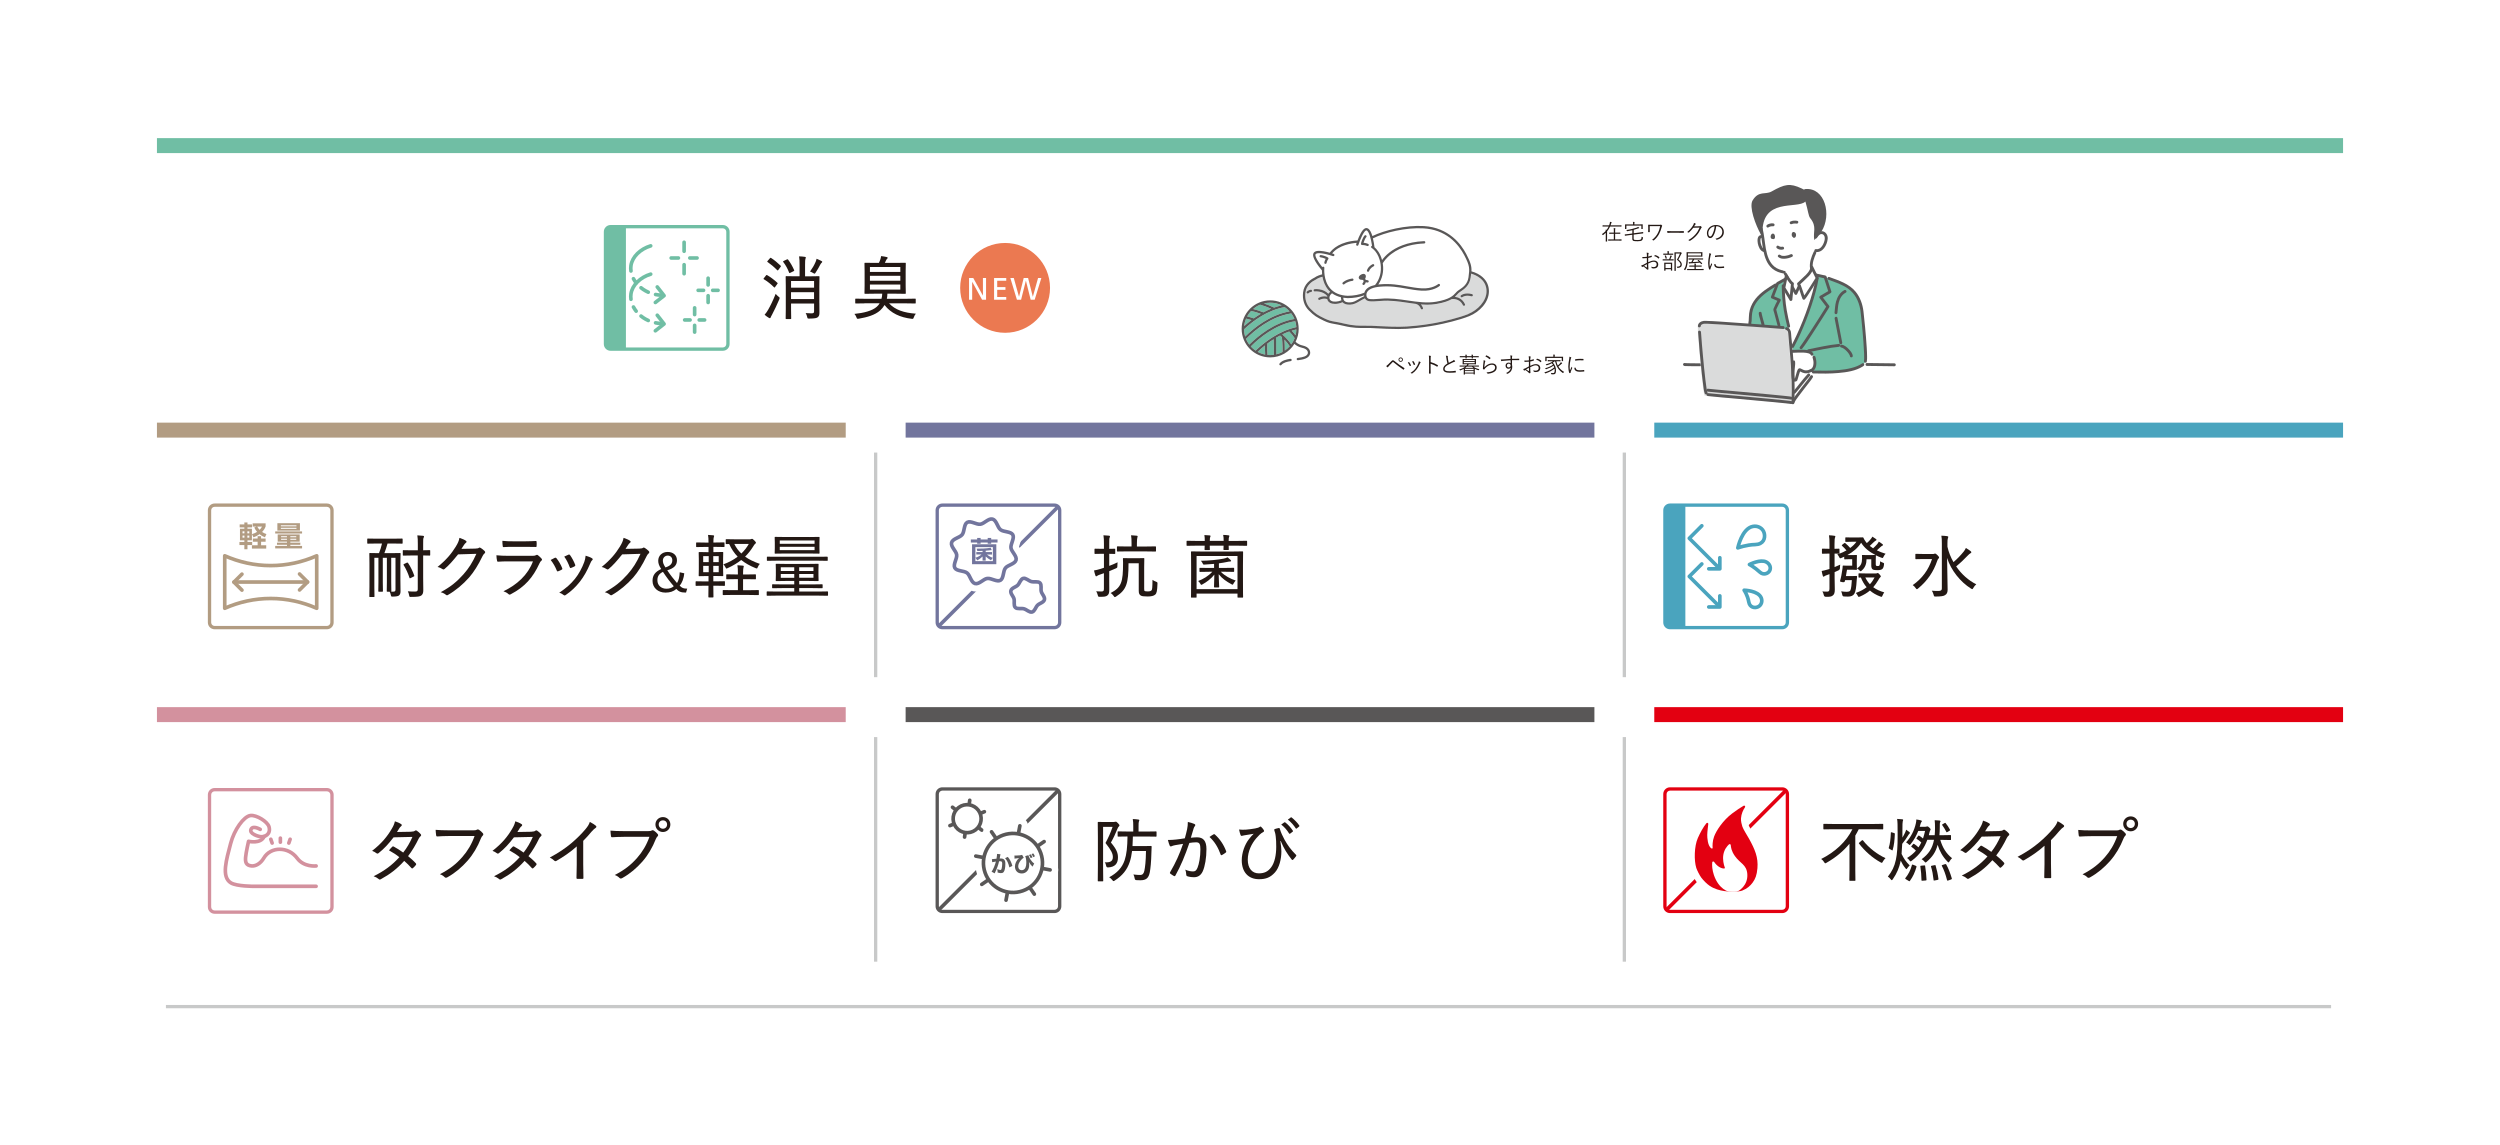 <?xml version="1.0" encoding="UTF-8"?><svg id="_レイヤー_2" xmlns="http://www.w3.org/2000/svg" xmlns:xlink="http://www.w3.org/1999/xlink" viewBox="0 0 760 348"><defs><style>.cls-1{fill:#72759d;}.cls-2{stroke:#b29c82;}.cls-2,.cls-3,.cls-4,.cls-5,.cls-6,.cls-7,.cls-8,.cls-9,.cls-10,.cls-11,.cls-12,.cls-13,.cls-14,.cls-15,.cls-16{fill:none;}.cls-2,.cls-3,.cls-4,.cls-6,.cls-8,.cls-9,.cls-10,.cls-12,.cls-13,.cls-14,.cls-15{stroke-linecap:round;stroke-linejoin:round;}.cls-2,.cls-9,.cls-15{stroke-width:1.11px;}.cls-17{fill:#595757;}.cls-18{fill:#d3919e;}.cls-3{stroke-width:4.94px;}.cls-3,.cls-8,.cls-11{stroke:#fff;}.cls-19{fill:#fff;}.cls-20{fill:#4aa4be;}.cls-4{stroke:#e30011;stroke-width:1.11px;}.cls-5{stroke:#c8c9c9;}.cls-6,.cls-13,.cls-14{stroke:#70bea4;}.cls-6,.cls-14{stroke-width:1.11px;}.cls-21{fill:#70bea4;}.cls-8{stroke-width:4.85px;}.cls-22{clip-path:url(#clippath-1);}.cls-23{fill:#dadbdb;}.cls-9{stroke:#595757;}.cls-24{fill:#eb7951;}.cls-10{stroke:#4aa4be;stroke-width:1.11px;}.cls-11{stroke-width:3.84px;}.cls-11,.cls-16{stroke-miterlimit:10;}.cls-12,.cls-16{stroke:#72759d;stroke-width:1.11px;}.cls-25{clip-path:url(#clippath-2);}.cls-13{stroke-width:1.11px;}.cls-26{fill:#b29c82;}.cls-27{fill:#231814;}.cls-14{stroke-dasharray:2.58 2.58;}.cls-28{clip-path:url(#clippath);}.cls-15{stroke:#d3919e;}.cls-16{stroke-linecap:square;}.cls-29{fill:#e30011;}</style><clipPath id="clippath"><rect class="cls-7" x="63.91" y="240.03" width="36.89" height="39.52"/></clipPath><clipPath id="clippath-1"><rect class="cls-7" x="511.59" y="55.65" width="64.86" height="67.37"/></clipPath><clipPath id="clippath-2"><rect class="cls-7" x="377.47" y="68.4" width="75.19" height="42.68"/></clipPath></defs><g id="_画像"><rect class="cls-19" width="760" height="348"/><line class="cls-5" x1="266.2" y1="137.58" x2="266.2" y2="205.86"/><line class="cls-5" x1="266.2" y1="224.07" x2="266.2" y2="292.35"/><line class="cls-5" x1="493.8" y1="137.58" x2="493.8" y2="205.86"/><line class="cls-5" x1="493.8" y1="224.07" x2="493.8" y2="292.35"/><line class="cls-5" x1="708.65" y1="306.01" x2="50.44" y2="306.01"/><path class="cls-27" d="M114.53,165.23c-1.93,0-2.6.04-2.7.04-.17,0-.19-.02-.19-.19v-1.15c0-.19.02-.21.19-.21.1,0,.77.04,2.7.04h4.96c1.95,0,2.6-.04,2.7-.04.19,0,.21.02.21.21v1.15c0,.17-.02.19-.21.19-.1,0-.75-.04-2.7-.04h-1.68c-.27,1.03-.61,2.03-.96,2.93h2.14c1.84,0,2.47-.04,2.58-.04.19,0,.21.02.21.19,0,.13-.06,1.05-.06,3.04v4.94c0,1.66.04,2.66.04,3.46,0,.61-.13.98-.48,1.28-.27.19-.67.31-1.86.34-.44,0-.52-.02-.59-.4-.08-.46-.21-.8-.38-1.09h-.69c-.17,0-.19-.02-.19-.21,0-.13.04-1.01.04-2.68v-7.42h-1.24v7.44c0,1.7.04,2.58.04,2.68,0,.17-.02.19-.21.19h-1.01c-.17,0-.19-.02-.19-.19,0-.12.04-.98.04-2.68v-7.44h-1.24v8.92c0,1.86.04,2.7.04,2.81,0,.17-.02.19-.19.19h-1.19c-.17,0-.19-.02-.19-.19,0-.12.04-.92.04-2.89v-7.19c0-1.97-.04-2.79-.04-2.91,0-.17.02-.19.19-.19.15,0,.75.04,2.6.04h.15c.38-.9.67-1.86.92-2.93h-1.61ZM118.93,176.99c0,1.68.04,2.56.04,2.68,0,.1-.02.15-.04.19h.65c.5,0,.65-.17.65-.69v-9.59h-1.3v7.42ZM127.02,167.27v-1.8c0-1.3-.02-1.97-.15-2.72.61.02,1.17.06,1.74.13.17.02.29.1.29.19,0,.17-.06.29-.13.42-.13.23-.13.65-.13,1.95v1.84c1.34,0,1.84-.04,1.95-.04.17,0,.19.02.19.19v1.26c0,.19-.02.21-.19.21-.1,0-.61-.02-1.95-.04v6.79c0,1.28.04,2.62.04,3.71,0,.9-.15,1.3-.61,1.68-.4.29-1.13.42-3.06.42-.5.02-.54.02-.63-.44-.08-.48-.19-.9-.4-1.26.73.06,1.55.08,2.18.08s.84-.17.84-.73v-10.24h-1.95c-1.74,0-2.3.04-2.43.04-.15,0-.17-.02-.17-.21v-1.26c0-.17.02-.19.17-.19.13,0,.69.04,2.43.04h1.95ZM123.71,171.06c.19-.08.25-.06.33.08.75,1.09,1.4,2.43,1.89,3.83.06.17.04.21-.19.31l-.92.46c-.23.1-.27.1-.34-.08-.4-1.26-1.03-2.7-1.78-3.88-.1-.17-.06-.21.17-.34l.84-.4Z"/><path class="cls-27" d="M144.55,166.76c.59-.02.82-.06,1.05-.23.17-.13.36-.08.57.06.38.25.8.57,1.11.88.31.29.25.54.04.75-.25.21-.44.44-.61.8-1.34,2.79-2.68,4.9-4.09,6.52-1.86,2.12-4.21,4.06-6.47,5.34-.23.15-.42.08-.61-.08-.4-.33-.94-.61-1.57-.77,3.16-1.72,4.92-3.21,6.93-5.45,1.61-1.84,2.7-3.5,3.92-6.22l-5.57.17c-1.61,1.99-2.7,3.25-4.06,4.4-.23.21-.44.25-.69.06-.36-.25-.94-.52-1.49-.63,2.68-2.16,4.25-4.09,5.53-6.16.69-1.13.98-1.8,1.13-2.7.88.29,1.59.61,1.97.9.25.17.25.44-.02.61-.21.15-.4.4-.57.65-.29.44-.5.8-.77,1.19l4.27-.08Z"/><path class="cls-27" d="M154.43,170.66c-1.11,0-2.09.02-3.02.1-.19.02-.27-.08-.31-.33-.1-.4-.17-.98-.19-1.63,1.13.12,2.28.17,3.65.17h7.31c.46,0,.8-.04,1.07-.19.23-.15.4-.15.61.02.38.29.8.69,1.05.98.23.27.25.48-.04.69-.25.19-.38.42-.57.82-1.95,4.27-4.46,7.14-8.72,9.36-.31.17-.48.17-.71-.06-.42-.38-.96-.67-1.51-.84,4.19-2.03,7.44-5.01,8.97-9.09h-7.58ZM156.02,166.24c-1.05,0-2.03.02-2.93.08-.21.02-.25-.08-.27-.36-.06-.36-.1-1.07-.1-1.55,1.24.13,1.97.15,3.42.15h3.48c1.34,0,2.33-.06,3.27-.1.19,0,.23.08.23.29.04.38.04.82,0,1.22,0,.27-.04.33-.31.31-.86,0-1.78-.04-3.06-.04h-3.71Z"/><path class="cls-27" d="M168.7,169.57c.21-.08.31-.06.46.12.71.9,1.32,1.93,1.74,3,.1.27.1.33-.13.48-.36.21-.69.36-1.09.5-.23.11-.33,0-.42-.21-.44-1.13-1.09-2.28-1.86-3.23.52-.29.98-.5,1.3-.67ZM179.99,169.72c.25.19.27.38.02.61-.25.21-.4.54-.61,1.03-.88,2.09-1.93,3.96-3.12,5.47-1.34,1.68-2.58,2.87-4.29,4.04-.21.15-.42.21-.61.04-.42-.31-.8-.59-1.38-.71,2.22-1.51,3.46-2.62,4.78-4.23,1.13-1.38,2.2-3.37,2.83-5.11.23-.65.33-1.11.42-1.93.67.19,1.55.5,1.97.8ZM172.86,168.61c.19-.08.29-.06.44.15.57.78,1.19,1.95,1.57,2.97.06.23.02.31-.19.44-.29.17-.69.33-1.13.5-.19.06-.25-.02-.36-.25-.44-1.19-.92-2.18-1.66-3.21.61-.31,1.03-.48,1.32-.61Z"/><path class="cls-27" d="M194.44,166.76c.59-.02.82-.06,1.05-.23.17-.13.36-.08.57.06.38.25.8.57,1.11.88.31.29.25.54.04.75-.25.21-.44.44-.61.8-1.34,2.79-2.68,4.9-4.09,6.52-1.86,2.12-4.21,4.06-6.47,5.34-.23.15-.42.08-.61-.08-.4-.33-.94-.61-1.57-.77,3.16-1.72,4.92-3.21,6.93-5.45,1.61-1.84,2.7-3.5,3.92-6.22l-5.57.17c-1.61,1.99-2.7,3.25-4.06,4.4-.23.21-.44.25-.69.06-.36-.25-.94-.52-1.49-.63,2.68-2.16,4.25-4.09,5.53-6.16.69-1.13.98-1.8,1.13-2.7.88.29,1.59.61,1.97.9.25.17.25.44-.02.61-.21.15-.4.4-.57.65-.29.44-.5.8-.77,1.19l4.27-.08Z"/><path class="cls-27" d="M208.02,174.27c-.13,1.5-.66,2.95-1.4,3.75.69.76,1.21.93,2.29.92l-.35,1.18h-.42c-1.22,0-1.8-.29-2.53-1.08-.87.76-1.93,1.11-3.29,1.11-2.3,0-3.95-1.48-3.95-3.56,0-1.74.82-2.77,2.63-3.61-.61-.95-.9-1.66-.9-2.51,0-1.55,1.18-2.68,2.88-2.68s2.82,1.03,2.82,2.53-.85,2.42-2.95,3.05c.87,1.34,2,2.75,2.96,3.87.56-.87.76-1.97.82-3.27l1.39.31ZM199.85,176.41c0,1.53,1.14,2.56,2.74,2.56.93,0,1.66-.24,2.24-.76-1.1-1.24-2.32-2.88-3.29-4.37-1.21.61-1.69,1.34-1.69,2.56ZM204.38,170.29c0-.81-.55-1.39-1.39-1.39-.77,0-1.48.6-1.48,1.51,0,.64.19,1.19.79,2.09,1.58-.52,2.08-1.18,2.08-2.22Z"/><path class="cls-27" d="M211.47,176.9c0-.17.02-.19.19-.19.13,0,.73.04,2.56.04h1.17v-1.63h-.54c-1.59,0-2.16.04-2.26.04-.17,0-.19-.02-.19-.19,0-.12.04-.63.04-1.97v-3.02c0-1.32-.04-1.84-.04-1.95,0-.19.02-.21.19-.21.11,0,.67.04,2.26.04h.54v-1.59h-1.09c-1.78,0-2.39.04-2.49.04-.17,0-.19-.02-.19-.19v-1.03c0-.17.02-.19.19-.19.1,0,.71.04,2.49.04h1.09c0-1.07-.04-1.66-.15-2.33.63.02,1.09.06,1.59.12.19.02.27.11.27.21,0,.08-.04.21-.1.33-.08.21-.13.59-.13,1.61v.04h.67c1.8,0,2.41-.04,2.54-.04.15,0,.17.02.17.19v1.03c0,.17-.02.19-.17.19-.13,0-.73-.04-2.54-.04h-.67v1.59h.52c1.59,0,2.16-.04,2.28-.04.17,0,.19.02.19.21,0,.11-.04.63-.04,1.95v3.02c0,1.34.04,1.86.04,1.97,0,.17-.02.19-.19.19-.13,0-.69-.04-2.28-.04h-.54v1.63h.78c1.84,0,2.45-.04,2.56-.04.17,0,.19.02.19.19v1.03c0,.17-.02.19-.19.19-.1,0-.71-.04-2.56-.04h-.78c0,2.18.04,3.29.04,3.37,0,.17-.02.19-.19.19h-1.17c-.17,0-.19-.02-.19-.19,0-.1.04-1.19.04-3.37h-1.17c-1.82,0-2.43.04-2.56.04-.17,0-.19-.02-.19-.19v-1.03ZM215.45,170.89v-1.82h-1.68v1.82h1.68ZM215.45,173.95v-1.93h-1.68v1.93h1.68ZM216.83,169.07v1.82h1.66v-1.82h-1.66ZM218.49,172.02h-1.66v1.93h1.66v-1.93ZM222.64,180.86c-1.99,0-2.62.04-2.74.04-.17,0-.19-.02-.19-.21v-1.13c0-.17.02-.19.19-.19.12,0,.75.04,2.74.04h1.68v-3.35h-.84c-1.8,0-2.39.04-2.51.04-.17,0-.19-.02-.19-.19v-1.13c0-.17.02-.19.19-.19.12,0,.71.04,2.51.04h.84v-.29c0-1.21-.02-1.74-.15-2.51.61.02,1.13.06,1.68.13.17.02.27.08.27.21,0,.1-.04.23-.1.38-.08.25-.13.73-.13,1.76v.33h1.19c1.8,0,2.39-.04,2.51-.04.19,0,.21.02.21.19v1.13c0,.17-.02.19-.21.19-.12,0-.71-.04-2.51-.04h-1.19v3.35h1.86c1.97,0,2.64-.04,2.75-.04.17,0,.19.02.19.19v1.13c0,.19-.02.21-.19.21-.1,0-.78-.04-2.75-.04h-5.11ZM227.88,163.96c.23,0,.36-.04.46-.08.08-.04.19-.08.25-.08.17,0,.31.08.73.5.44.46.48.54.48.69,0,.13-.04.19-.21.31-.19.15-.33.33-.63.84-.73,1.17-1.53,2.18-2.45,3.08,1.19.86,2.68,1.57,4.48,2.2-.25.25-.44.57-.61.96-.13.31-.19.44-.31.44-.08,0-.21-.04-.38-.11-1.7-.69-3.12-1.49-4.36-2.47-1.15.92-2.49,1.72-4.08,2.45-.19.08-.31.15-.4.15-.12,0-.19-.13-.33-.42-.17-.33-.38-.63-.61-.86,1.68-.61,3.12-1.4,4.34-2.33-1.03-1.07-1.89-2.33-2.58-3.85-.52,0-.78.02-.84.02-.19,0-.21-.02-.21-.19v-1.11c0-.17.02-.19.21-.19.13,0,.71.04,2.51.04h4.53ZM223.23,165.36c.57,1.15,1.26,2.1,2.14,2.91.92-.88,1.66-1.84,2.26-2.91h-4.4Z"/><path class="cls-27" d="M235.92,181.07c-1.91,0-2.56.04-2.66.04-.17,0-.19-.02-.19-.19v-.92c0-.19.02-.21.19-.21.11,0,.75.04,2.66.04h5.53v-1.05h-3.65c-2.07,0-2.79.04-2.91.04-.15,0-.17-.02-.17-.23v-.78c0-.17.02-.19.17-.19.13,0,.84.04,2.91.04h3.65v-1.05h-2.51c-2.05,0-2.79.04-2.91.04-.19,0-.21-.02-.21-.19,0-.15.04-.5.04-1.55v-1.74c0-1.09-.04-1.45-.04-1.59,0-.17.02-.19.21-.19.13,0,.86.04,2.91.04h6.79c2.05,0,2.79-.04,2.93-.04.17,0,.19.02.19.19,0,.13-.04.5-.04,1.57v1.76c0,1.05.04,1.42.04,1.55,0,.17-.02.19-.19.19-.15,0-.88-.04-2.93-.04h-2.77v1.05h4.02c2.07,0,2.79-.04,2.89-.04.19,0,.21.02.21.19v.78c0,.21-.02.23-.21.23-.1,0-.82-.04-2.89-.04h-4.02v1.05h5.91c1.91,0,2.54-.04,2.66-.04.17,0,.19.02.19.21v.92c0,.17-.02.19-.19.19-.13,0-.75-.04-2.66-.04h-12.95ZM235.98,170.45c-1.91,0-2.56.04-2.68.04-.15,0-.17-.02-.17-.19v-.88c0-.19.02-.19.17-.19.13,0,.78.02,2.68.02h12.78c1.91,0,2.56-.02,2.68-.02q.19,0,.19.19v.88c0,.17,0,.19-.19.19-.13,0-.78-.04-2.68-.04h-12.78ZM246.01,163.26c2.1,0,2.85-.04,2.95-.04.17,0,.19.02.19.19,0,.13-.04.48-.04,1.55v1.63c0,1.03.04,1.4.04,1.53,0,.17-.02.19-.19.19-.1,0-.86-.04-2.95-.04h-7.35c-2.09,0-2.83.04-2.95.04-.19,0-.21,0-.21-.17,0-.15.04-.52.04-1.53v-1.66c0-1.07-.04-1.4-.04-1.55,0-.17.02-.19.21-.19.13,0,.86.04,2.95.04h7.35ZM237.05,165.32h10.58v-1.01h-10.58v1.01ZM247.63,166.22h-10.58v1.03h10.58v-1.03ZM241.45,173.59v-1.15h-4.09v1.15h4.09ZM241.45,175.65v-1.15h-4.09v1.15h4.09ZM242.95,172.44v1.15h4.34v-1.15h-4.34ZM247.29,174.49h-4.34v1.15h4.34v-1.15Z"/><path class="cls-27" d="M337.2,175.6c0,1.3.02,2.74.02,3.65,0,1.01-.15,1.45-.61,1.8-.44.31-.86.38-2.26.38-.48,0-.5-.02-.63-.52-.12-.48-.29-.88-.48-1.17.54.06,1.09.06,1.68.06.5,0,.67-.17.67-.8v-4.75c-.44.17-.88.31-1.3.46-.44.15-.63.25-.75.36-.08.06-.19.13-.29.13s-.17-.04-.23-.21c-.17-.46-.31-1-.44-1.57.61-.1,1.17-.23,1.93-.46.31-.1.69-.21,1.09-.36v-4.25h-.63c-1.47,0-1.91.04-2.01.04-.21,0-.23-.02-.23-.19v-1.19c0-.19.02-.21.23-.21.1,0,.54.04,2.01.04h.63v-1.4c0-1.3-.02-1.93-.15-2.72.63.02,1.19.06,1.72.13.17.02.27.1.27.21,0,.15-.06.27-.13.42-.1.23-.1.65-.1,1.95v1.42c1.15,0,1.53-.04,1.65-.04.17,0,.17.02.17.21v1.19c0,.17,0,.19-.17.19-.12,0-.5-.02-1.65-.04v3.67c.86-.33,1.76-.69,2.53-1.09-.04.29-.06.71-.06,1.11,0,.5,0,.52-.48.75-.61.27-1.24.54-1.99.84v1.99ZM343.07,171.22c0,6.2-.65,8.09-3.71,10.08-.21.13-.33.21-.44.21-.15,0-.23-.13-.4-.38-.25-.34-.54-.65-.9-.84,3.31-1.74,3.79-3.29,3.79-9.2,0-.73-.04-1.11-.04-1.24,0-.17.02-.19.21-.19.13,0,.54.04,1.97.04h2.14c1.4,0,1.86-.04,1.99-.04.17,0,.19.02.19.19,0,.13-.04.9-.04,2.56v6.56c0,.48.04.63.15.69.12.08.38.13.94.13.63,0,.96-.11,1.17-.36.15-.17.25-.67.27-3.16.25.21.73.44,1.09.57.4.17.44.19.42.65-.08,2.09-.21,2.85-.69,3.27-.42.4-1.26.57-2.3.57-1.21,0-1.76-.08-2.09-.29-.4-.25-.61-.61-.61-1.42v-8.38h-3.1ZM342.63,167.62c-2.05,0-2.74.04-2.85.04-.21,0-.23-.02-.23-.19v-1.17c0-.19.02-.21.23-.21.11,0,.8.04,2.85.04h1.36v-.92c0-1.19-.02-1.72-.15-2.49.67.02,1.19.06,1.72.13.17.02.29.08.29.19,0,.13-.04.25-.1.42-.06.17-.13.67-.13,1.74v.94h2.72c2.05,0,2.74-.04,2.85-.04.21,0,.23.02.23.21v1.17c0,.17-.02.19-.23.19-.1,0-.8-.04-2.85-.04h-5.72Z"/><path class="cls-27" d="M366.25,164.44c0-.69-.02-1.3-.12-1.78.63.02,1.13.04,1.61.1.17.02.27.08.27.19s-.04.17-.1.29c-.08.15-.13.52-.13,1.19h4.21c0-.71-.02-1.32-.15-1.82.65.02,1.17.06,1.63.13.17.02.27.08.27.19s-.04.17-.1.29c-.08.15-.13.52-.13,1.22h2.72c1.93,0,2.56-.04,2.68-.04.19,0,.21.02.21.19v1.15c0,.17-.02.19-.21.19-.12,0-.75-.04-2.68-.04h-2.72c0,.71.04,1.03.04,1.13,0,.17-.02.19-.19.19h-1.24c-.17,0-.19-.02-.19-.19,0-.1.02-.42.04-1.13h-4.21c0,.73.04,1.05.04,1.15,0,.17-.02.19-.19.19h-1.24c-.17,0-.19-.02-.19-.19,0-.11.02-.42.04-1.15h-2.62c-1.93,0-2.58.04-2.7.04-.17,0-.19-.02-.19-.19v-1.15c0-.17.02-.19.19-.19.13,0,.78.04,2.7.04h2.62ZM362.27,181.68c-.19,0-.21,0-.21-.19,0-.12.04-.96.04-5.78v-3.46c0-3.44-.04-4.32-.04-4.44,0-.17.02-.19.21-.19.13,0,.84.04,2.91.04h9.6c2.07,0,2.79-.04,2.91-.04.19,0,.21.02.21.19,0,.11-.04,1.01-.04,4.02v3.86c0,4.84.04,5.68.04,5.78,0,.19-.02.21-.21.21h-1.3c-.17,0-.19-.02-.19-.21v-1.01h-12.44v1.03c0,.19-.02.19-.21.19h-1.28ZM363.76,179.1h12.44v-10.08h-12.44v10.08ZM367.53,173.82c-1.93,0-2.58.04-2.7.04-.17,0-.19-.02-.19-.19v-.86c0-.17.02-.19.19-.19.13,0,.78.04,2.7.04h1.55v-1.24c-.96.1-1.95.17-2.89.21-.4.02-.42,0-.59-.38-.13-.25-.25-.46-.52-.78,2.41-.02,5.11-.29,6.91-.65.52-.1.86-.23,1.19-.4.33.27.67.57.92.8.15.15.15.21.15.31,0,.13-.17.17-.33.17-.27,0-.59.06-.88.13-.67.15-1.53.29-2.49.42v1.4h1.74c1.93,0,2.58-.04,2.7-.04.17,0,.19.02.19.19v.86c0,.17-.02.19-.19.19-.12,0-.78-.04-2.7-.04h-1.17c1.24,1.26,2.83,2.09,4.53,2.68-.21.21-.48.59-.65.9-.12.25-.21.36-.31.36-.06,0-.17-.04-.33-.15-1.49-.8-2.81-1.7-3.88-3.04.02,1.59.15,3.46.15,3.81,0,.19-.02.21-.21.21h-1.17c-.17,0-.19-.02-.19-.21,0-.36.08-2.14.1-3.69-1.01,1.28-2.24,2.2-3.62,2.97-.17.08-.27.15-.33.15-.1,0-.17-.1-.29-.33-.17-.31-.46-.67-.69-.84,1.51-.57,3.08-1.47,4.32-2.83h-.98Z"/><path class="cls-19" d="M99.37,191.3h-34.12c-1.14,0-2.06-.92-2.06-2.06v-34.12c0-1.14.92-2.06,2.06-2.06h34.12c1.14,0,2.06.92,2.06,2.06v34.12c0,1.14-.92,2.06-2.06,2.06"/><path class="cls-26" d="M99.37,154.07c.58,0,1.05.47,1.05,1.05v34.12c0,.58-.47,1.05-1.05,1.05h-34.12c-.58,0-1.05-.47-1.05-1.05v-34.12c0-.58.47-1.05,1.05-1.05h34.12ZM99.37,153.06h-34.12c-1.14,0-2.06.92-2.06,2.06v34.12c0,1.14.92,2.06,2.06,2.06h34.12c1.14,0,2.06-.92,2.06-2.06v-34.12c0-1.14-.92-2.06-2.06-2.06"/><path class="cls-2" d="M96.28,184.92c-4.35-1.92-9.06-2.98-13.98-2.98s-9.63,1.06-13.98,2.98v-15.96c4.35,1.92,9.06,2.98,13.98,2.98s9.63-1.06,13.98-2.98v15.96Z"/><line class="cls-2" x1="71.12" y1="176.94" x2="93.49" y2="176.94"/><polyline class="cls-2" points="73.55 174.54 71.12 176.97 73.55 179.4"/><polyline class="cls-2" points="91.06 179.35 93.49 176.92 91.06 174.49"/><path class="cls-26" d="M74.28,159.41v-.58h.95v.58h1.38v.92h-1.38v.41h1.35v3.52h-1.35v.49h1.43v.94h-1.43v1.29h-.95v-1.29h-1.49v-.94h1.49v-.49h-1.33v-3.52h1.33v-.41h-1.42v-.92h1.42ZM73.73,161.52v.62h.58v-.62h-.58ZM73.73,162.82v.64h.58v-.64h-.58ZM75.2,161.52v.62h.59v-.62h-.59ZM75.2,162.82v.64h.59v-.64h-.59ZM79.37,165.77h1.56v1.01h-4.35v-1.01h1.74v-1.08h-1.46v-.97h1.46v-.71h1.05v.71h1.38v.97h-1.38v1.08ZM81,162.35l-.46.99c-.63-.23-1.13-.52-1.64-.95-.59.44-1.16.73-1.85.96l-.46-.97c.58-.16,1.05-.38,1.56-.7-.36-.42-.63-.81-.86-1.32l.71-.28h-1.2v-.99h3.95v.96c-.26.67-.58,1.16-1.08,1.67.44.29.84.48,1.33.64ZM79.65,160.08h-1.45c.2.37.44.68.72.99.32-.32.53-.6.73-.99Z"/><path class="cls-26" d="M91.83,161.55v.64h-8.17v-.64h8.17ZM91.1,164.66h-2.84v.31h3.04v.65h-3.04v.34h3.57v.76h-8.17v-.76h3.58v-.34h-3.04v-.65h3.04v-.31h-2.82v-2.19h6.68v2.19ZM91.18,159.05v2.25h-6.86v-2.25h6.86ZM85.38,159.69v.31h4.74v-.31h-4.74ZM85.38,160.45v.32h4.74v-.32h-4.74ZM85.45,163.01v.31h1.78v-.31h-1.78ZM85.45,163.78v.32h1.78v-.32h-1.78ZM88.26,163.01v.31h1.81v-.31h-1.81ZM88.26,163.78v.32h1.81v-.32h-1.81Z"/><path class="cls-19" d="M541.81,191.3h-34.12c-1.14,0-2.06-.92-2.06-2.06v-34.12c0-1.14.92-2.06,2.06-2.06h34.12c1.14,0,2.06.92,2.06,2.06v34.12c0,1.14-.92,2.06-2.06,2.06"/><polyline class="cls-10" points="522.23 172.32 513.55 163.64 517.35 159.84"/><polyline class="cls-10" points="522.83 169.56 522.83 172.92 519.47 172.92"/><polyline class="cls-10" points="522.23 183.91 513.55 175.24 517.35 171.44"/><polyline class="cls-10" points="522.83 181.15 522.83 184.52 519.47 184.52"/><path class="cls-20" d="M541.81,154.07c.58,0,1.05.47,1.05,1.05v34.12c0,.58-.47,1.05-1.05,1.05h-34.12c-.58,0-1.05-.47-1.05-1.05v-34.12c0-.58.47-1.05,1.05-1.05h34.12ZM541.81,153.06h-34.12c-1.14,0-2.06.92-2.06,2.06v34.12c0,1.14.92,2.06,2.06,2.06h34.12c1.14,0,2.06-.92,2.06-2.06v-34.12c0-1.14-.92-2.06-2.06-2.06"/><path class="cls-10" d="M536.33,162.1c.38,1.53-.23,3.4-2.76,3.45-2.68.05-5.27,1.01-5.27,1.01,0,0,1.23-5.89,4.57-6.53,1.55-.3,3.08.55,3.46,2.08Z"/><path class="cls-10" d="M534.42,184.48c-1.02.47-2.5.17-2.79-1.48-.38-2.17-1.41-3.57-1.41-3.57,0,0,4.3.08,5.2,2.34.42,1.05.03,2.24-1,2.71Z"/><path class="cls-10" d="M537.92,173.6c-.5.81-1.86,1.28-2.85.38-1.85-1.69-3.24-2.37-3.24-2.37,0,0,3.34-1.7,5.12-.76,1.16.61,1.52,1.85.97,2.75Z"/><path class="cls-20" d="M507.42,190.88h4.93v-37.27h-4.99c-.67,0-1.21.54-1.21,1.21v34.79c0,.7.57,1.27,1.27,1.27"/><path class="cls-27" d="M567.43,169.97c0,1.36-.38,2.54-1.42,3.44-.19.15-.29.25-.38.25-.1,0-.17-.08-.31-.23-.25-.25-.52-.48-.8-.63,1.22-.8,1.53-1.55,1.55-3.08.02-.44-.04-.69-.04-.82,0-.17.02-.19.21-.19.12,0,.33.04,1.3.04h1.11c1.03,0,1.28-.04,1.4-.04h.08c-1.78-.9-3.31-2.05-4.34-3.71-1.03,1.59-2.45,2.81-4.21,3.75h1.59c.8,0,1.05-.04,1.15-.04.17,0,.19.02.19.19,0,.13-.04.48-.04,1.49v1.17c0,.98.04,1.38.04,1.49,0,.17-.02.19-.19.19-.1,0-.36-.04-1.15-.04h-1.68c-.08.54-.19,1.24-.33,1.93h1.8c1.01,0,1.28-.04,1.38-.04.17,0,.21.04.21.21-.06.38-.08.78-.12,1.19-.11,1.89-.29,3.33-.71,4.02-.36.59-1.03.86-1.93.86-.48,0-.86-.02-1.24-.04q-.42-.02-.5-.5c-.08-.4-.21-.78-.33-1.07.65.1,1.13.15,1.61.15.73,0,1.07-.15,1.21-.5.23-.57.36-1.78.42-3.04h-2.05l-.11.42q-.06.29-.8.17t-.63-.33c.34-1.17.54-2.37.69-3.42.04-.27.11-.69.11-1.07,0-.17.04-.21.19-.21.1,0,.31.04,1.03.04h1.68v-1.97h-.96c-.94,0-1.15.04-1.28.04-.17,0-.19-.02-.19-.19v-.61c-.29.15-.57.25-.86.38-.17.06-.27.11-.36.11-.1,0-.15-.08-.25-.27-.17-.38-.4-.69-.63-.94l.57-.19h-.08c-.13,0-.42-.02-1.32-.04v4.11c.52-.21,1.07-.46,1.72-.75-.06.31-.08.61-.08,1.03q0,.52-.48.73l-1.15.52v1.68c0,1.63.06,2.68.06,3.58,0,1.07-.19,1.51-.61,1.84s-.86.44-2.09.4q-.52,0-.63-.48c-.13-.5-.25-.88-.44-1.17.46.06.8.08,1.42.08.54,0,.73-.21.73-.9v-4.42c-.25.11-.48.19-.73.27-.42.15-.71.27-.8.36-.08.08-.15.15-.27.15-.08,0-.15-.06-.21-.21-.15-.44-.25-.94-.36-1.53.57-.11,1.09-.23,1.87-.46l.5-.15v-4.67h-.38c-1.24,0-1.59.04-1.7.04-.19,0-.21-.02-.21-.19v-1.15c0-.19.02-.21.21-.21.1,0,.46.04,1.7.04h.38v-1.38c0-1.3-.02-1.93-.15-2.72.61.02,1.13.06,1.65.15.19.02.29.08.29.19,0,.15-.06.25-.13.42-.06.17-.13.57-.13,1.95v1.4c.9,0,1.19-.04,1.32-.04.17,0,.19.02.19.21v1.15c0,.08-.02.13-.04.17.78-.29,1.49-.61,2.16-1.01-.42-.5-.84-.94-1.32-1.38-.06-.06-.1-.1-.1-.15,0-.06.06-.13.17-.21l.54-.42c.08-.06.15-.1.21-.1.04,0,.1.02.17.08.52.44.99.9,1.47,1.45.75-.57,1.4-1.19,1.89-1.89h-1.49c-1.24,0-1.57.04-1.7.04-.17,0-.19-.02-.19-.21v-.96c0-.19.02-.21.19-.21.13,0,.46.04,1.7.04h1.68c1.26,0,1.59-.04,1.72-.04.17,0,.19.04.27.23.15.31.33.67.54.94.12.19.29.38.44.57.46-.38.78-.69,1.19-1.21.21-.25.38-.5.5-.75.4.23.73.46,1.07.71.13.08.19.19.19.27s-.08.17-.19.21c-.15.06-.31.17-.67.5-.42.42-.78.75-1.19,1.13.31.25.65.5,1.01.73.48-.42.82-.8,1.26-1.28.19-.25.33-.46.48-.75.42.25.82.52,1.09.75.12.1.19.17.19.27,0,.08-.13.19-.23.23-.15.06-.31.17-.67.5-.38.36-.65.63-.98.9.8.4,1.68.73,2.66,1.03-.27.25-.46.57-.61.88-.15.29-.19.42-.33.42-.08,0-.21-.06-.4-.12-.57-.21-1.11-.44-1.63-.71.02.04.02.08.02.13,0,.13-.04.46-.04,1.3v1.11c0,.38,0,.52.12.63.13.1.27.1.52.1.23,0,.36-.02.52-.23.08-.13.15-.57.17-1.21.25.17.61.33.9.44.29.11.33.15.27.57-.06.67-.25,1.09-.5,1.32-.27.23-.69.36-1.45.36-.65,0-1.19-.04-1.45-.21-.31-.19-.46-.57-.46-1.21v-1.89h-1.45ZM570.18,174.33c.21,0,.36-.02.42-.06s.13-.08.25-.08c.11,0,.21.08.54.44.29.33.38.48.38.57,0,.15-.06.21-.21.33-.17.13-.34.44-.59.88-.44.73-.92,1.42-1.51,2.1.88.65,1.99,1.19,3.35,1.57-.21.31-.38.61-.52.96-.13.27-.17.4-.31.4-.08,0-.19-.04-.36-.1-1.28-.48-2.33-1.09-3.16-1.82-.78.67-1.76,1.28-3.04,1.84-.17.06-.27.1-.36.1-.12,0-.19-.1-.31-.36-.17-.34-.38-.63-.59-.84,1.4-.5,2.45-1.09,3.29-1.74-.73-.86-1.3-1.84-1.74-2.95-.31,0-.48.02-.54.02-.17,0-.19-.02-.19-.21v-.9c0-.17.02-.19.19-.19.12,0,.57.04,2.05.04h2.95ZM567.05,175.54c.36.75.82,1.45,1.4,2.07.59-.63,1.03-1.32,1.42-2.07h-2.83Z"/><path class="cls-27" d="M587.58,168.42c.23,0,.33-.02.44-.08.08-.04.17-.06.25-.06.15,0,.34.11.71.48.4.4.5.57.5.73,0,.15-.06.19-.19.33-.13.13-.25.27-.38.69-1.13,3.31-2.93,6.01-5.8,8.38-.19.15-.29.23-.38.23-.1,0-.19-.1-.36-.33-.27-.4-.59-.71-.9-.92,2.93-2.07,4.78-4.63,5.87-7.92h-2.72c-1.55,0-2.05.04-2.16.04-.17,0-.19-.02-.19-.19v-1.26c0-.15.02-.17.19-.17.1,0,.61.04,2.16.04h2.95ZM592.02,166.2c.36,1.65,1,3.23,1.84,4.69,1.19-1.03,2.12-1.99,3.14-3.25.27-.36.46-.67.63-1.05.59.33,1.01.63,1.42.94.17.15.23.23.23.36,0,.15-.13.23-.27.31-.21.1-.52.36-1.03.9-.86.92-1.97,1.99-3.31,3.08,1.61,2.37,3.77,4.29,6.12,5.45-.33.27-.65.63-.92,1.13-.13.23-.19.34-.29.34s-.21-.06-.42-.19c-3.16-1.97-6.03-5.49-7.25-9.3.02,3.37.17,7.29.17,9.64,0,.78-.21,1.34-.8,1.68-.44.29-1.19.4-2.81.42-.5,0-.52-.02-.65-.54-.15-.5-.33-.94-.54-1.24.57.06,1.3.08,1.91.08.82,0,1.13-.19,1.13-.73v-13.7c0-1.13-.02-1.74-.15-2.37.61.02,1.26.06,1.72.13.23.04.38.13.38.23,0,.19-.08.33-.13.48-.08.25-.12.65-.12,1.51v1.01Z"/><path class="cls-19" d="M320.59,191.3h-34.12c-1.14,0-2.06-.92-2.06-2.06v-34.12c0-1.14.92-2.06,2.06-2.06h34.12c1.14,0,2.06.92,2.06,2.06v34.12c0,1.14-.92,2.06-2.06,2.06"/><path class="cls-12" d="M317.5,182.32c-.23.84-1.5,1.08-2.08,1.66-.59.59-.86,1.85-1.67,2.07-.78.21-1.63-.74-2.47-.97-.84-.23-2.05.17-2.62-.41-.59-.59-.18-1.82-.4-2.63-.21-.79-1.18-1.64-.95-2.48.23-.84,1.5-1.08,2.08-1.66.59-.59.86-1.85,1.67-2.07.78-.21,1.63.74,2.47.97.84.23,2.05-.17,2.62.41.59.59.18,1.81.4,2.63.21.79,1.18,1.64.96,2.48Z"/><line class="cls-16" x1="285.8" y1="189.91" x2="321.37" y2="154.33"/><path class="cls-1" d="M320.59,154.07c.58,0,1.05.47,1.05,1.05v34.12c0,.58-.47,1.05-1.05,1.05h-34.12c-.58,0-1.05-.47-1.05-1.05v-34.12c0-.58.47-1.05,1.05-1.05h34.12ZM320.59,153.06h-34.12c-1.14,0-2.06.92-2.06,2.06v34.12c0,1.14.92,2.06,2.06,2.06h34.12c1.14,0,2.06-.92,2.06-2.06v-34.12c0-1.14-.92-2.06-2.06-2.06"/><path class="cls-19" d="M308.87,170.26c-.33,1.21-2.5,1.49-3.22,2.42-.75.97-.49,3.13-1.53,3.73-1.04.6-2.78-.72-3.99-.56-1.17.15-2.51,1.88-3.72,1.55-1.21-.33-1.49-2.5-2.42-3.22-.97-.75-3.13-.49-3.72-1.53-.6-1.04.72-2.78.56-3.99-.15-1.17-1.88-2.51-1.55-3.71.33-1.21,2.5-1.49,3.22-2.42.75-.97.49-3.13,1.53-3.73,1.04-.6,2.78.72,3.99.56,1.17-.15,2.51-1.88,3.72-1.55,1.21.33,1.49,2.5,2.42,3.22.97.75,3.13.49,3.73,1.53.6,1.04-.72,2.78-.56,3.99.15,1.17,1.88,2.51,1.55,3.71"/><path class="cls-8" d="M308.87,170.26c-.33,1.21-2.5,1.49-3.22,2.42-.75.97-.49,3.13-1.53,3.73-1.04.6-2.78-.72-3.99-.56-1.17.15-2.51,1.88-3.72,1.55-1.21-.33-1.49-2.5-2.42-3.22-.97-.75-3.13-.49-3.72-1.53-.6-1.04.72-2.78.56-3.99-.15-1.17-1.88-2.51-1.55-3.71.33-1.21,2.5-1.49,3.22-2.42.75-.97.49-3.13,1.53-3.73,1.04-.6,2.78.72,3.99.56,1.17-.15,2.51-1.88,3.72-1.55,1.21.33,1.49,2.5,2.42,3.22.97.75,3.13.49,3.73,1.53.6,1.04-.72,2.78-.56,3.99.15,1.17,1.88,2.51,1.55,3.71Z"/><path class="cls-12" d="M308.87,170.26c-.33,1.21-2.5,1.49-3.22,2.42-.75.97-.49,3.13-1.53,3.73-1.04.6-2.78-.72-3.99-.56-1.17.15-2.51,1.88-3.72,1.55-1.21-.33-1.49-2.5-2.42-3.22-.97-.75-3.13-.49-3.72-1.53-.6-1.04.72-2.78.56-3.99-.15-1.17-1.88-2.51-1.55-3.71.33-1.21,2.5-1.49,3.22-2.42.75-.97.49-3.13,1.53-3.73,1.04-.6,2.78.72,3.99.56,1.17-.15,2.51-1.88,3.72-1.55,1.21.33,1.49,2.5,2.42,3.22.97.75,3.13.49,3.73,1.53.6,1.04-.72,2.78-.56,3.99.15,1.17,1.88,2.51,1.55,3.71Z"/><path class="cls-1" d="M298.11,163.53v.47h2.15v-.47h1.06v.47h1.93v.94h-1.93v.35h-1.06v-.35h-2.15v.35h-1.05v-.35h-1.93v-.94h1.93v-.47h1.05ZM302.88,165.45v6.06h-7.38v-6.06h7.38ZM296.52,166.32v4.27h5.31v-4.27h-5.31ZM301.8,169.56l-.54.78c-.59-.34-1.11-.69-1.61-1.17v1.25h-.95v-1.24c-.5.49-1,.85-1.62,1.17l-.54-.81c.68-.2,1.3-.51,1.83-.98h-1.57v-.74h1.9v-.36c-.4.02-.79.04-1.17.04-.15,0-.29,0-.43,0l-.2-.71c1.38,0,2.92-.03,4.28-.28l.3.72c-.61.09-1.22.13-1.83.18v.42h1.93v.74h-1.55c.54.45,1.11.77,1.77,1Z"/><g class="cls-28"><path class="cls-19" d="M98.81,276.92h-32.92c-1.1,0-1.99-.89-1.99-1.99v-32.92c0-1.1.89-1.99,1.99-1.99h32.92c1.1,0,1.99.89,1.99,1.99v32.92c0,1.1-.89,1.99-1.99,1.99"/></g><path class="cls-18" d="M99.37,240.56c.58,0,1.05.47,1.05,1.05v34.12c0,.58-.47,1.05-1.05,1.05h-34.12c-.58,0-1.05-.47-1.05-1.05v-34.12c0-.58.47-1.05,1.05-1.05h34.12ZM99.37,239.55h-34.12c-1.14,0-2.06.92-2.06,2.06v34.12c0,1.14.92,2.06,2.06,2.06h34.12c1.14,0,2.06-.92,2.06-2.06v-34.12c0-1.14-.92-2.06-2.06-2.06"/><path class="cls-15" d="M96.1,263.25s-3.69.43-5.74-2.33c-2.71-3.67-8.06-3.63-10.17-.06-.96,1.63-2.45,2.52-3.75,2.38-1.67-.18-1.89-1.15-1.78-2.59.11-1.44.9-4.89.9-4.89,0,0,3.68.87,4.73-1.45"/><path class="cls-15" d="M79.1,252.13s-2.2-1.31-2.78-.04c-.64,1.37,2.16,2.13,2.66,2.23,1.49.3,3.41-.7,2.81-2.94-.43-1.62-3.83-3.68-5.64-3.46-2.05.25-4.96,4.33-6.04,8.52-1.22,4.75-2.96,10.15.11,11.97,1.76,1.05,6.94,1.03,6.94,1.03h18.93"/><line class="cls-15" x1="85.23" y1="254.79" x2="85.23" y2="256.02"/><line class="cls-15" x1="88.2" y1="255.13" x2="87.8" y2="256.29"/><line class="cls-15" x1="82.33" y1="255.13" x2="82.73" y2="256.29"/><path class="cls-27" d="M124.99,252.83c.67-.02.92-.11,1.13-.27.23-.17.4-.17.63,0,.36.21.84.67,1.15,1.03.19.23.17.44-.08.65-.19.17-.36.33-.54.69-.9,1.89-2.01,3.75-3.23,5.34.84.69,1.68,1.42,2.41,2.24.1.13.08.29-.02.44-.21.31-.67.75-.94.98-.19.13-.27.13-.4-.02-.63-.73-1.47-1.55-2.22-2.2-2.14,2.39-4.4,4.11-7.04,5.53-.27.17-.46.23-.71,0-.48-.4-.98-.67-1.55-.86,3.23-1.61,5.59-3.33,7.81-5.8-.84-.69-1.91-1.4-3.14-2.07.31-.38.63-.78,1.01-1.11.1-.11.21-.15.4-.06.86.44,1.91,1.13,2.91,1.84,1.11-1.4,2.09-3.1,2.81-4.76l-5.74.13c-1.57,2.05-2.79,3.39-4.55,4.8-.21.17-.42.21-.63.04-.38-.29-.82-.54-1.34-.73,2.91-2.26,4.63-4.4,5.97-6.7.57-.96.78-1.51.96-2.28.59.17,1.38.5,1.91.86.29.17.21.48-.04.65-.21.17-.4.4-.52.59-.21.36-.38.63-.71,1.15l4.32-.08Z"/><path class="cls-27" d="M136.46,254.15c-1.3,0-2.47.06-3.5.13-.25.02-.34-.1-.38-.38-.04-.36-.15-1.17-.15-1.63,1.15.1,2.3.15,4.02.15h7.44c.63,0,.84-.04,1.09-.19.21-.13.42-.11.63.02.44.29.88.69,1.19,1.07.21.27.15.52-.1.75-.19.17-.31.38-.48.75-1.01,2.58-2.39,4.92-4.09,6.85-1.74,1.97-3.71,3.67-6.1,5.01-.34.19-.63.23-.88-.04-.34-.36-.84-.67-1.42-.88,3.06-1.59,4.97-3.12,6.81-5.22,1.59-1.8,2.85-3.9,3.73-6.39h-7.81Z"/><path class="cls-27" d="M161.59,252.83c.67-.02.92-.11,1.13-.27.23-.17.4-.17.63,0,.36.21.84.67,1.15,1.03.19.23.17.44-.08.65-.19.17-.36.33-.54.69-.9,1.89-2.01,3.75-3.23,5.34.84.69,1.68,1.42,2.41,2.24.1.13.08.29-.02.44-.21.31-.67.75-.94.98-.19.13-.27.13-.4-.02-.63-.73-1.47-1.55-2.22-2.2-2.14,2.39-4.4,4.11-7.04,5.53-.27.17-.46.23-.71,0-.48-.4-.98-.67-1.55-.86,3.23-1.61,5.59-3.33,7.81-5.8-.84-.69-1.91-1.4-3.14-2.07.31-.38.63-.78,1.01-1.11.1-.11.21-.15.4-.06.86.44,1.91,1.13,2.91,1.84,1.11-1.4,2.09-3.1,2.81-4.76l-5.74.13c-1.57,2.05-2.79,3.39-4.55,4.8-.21.17-.42.21-.63.04-.38-.29-.82-.54-1.34-.73,2.91-2.26,4.63-4.4,5.97-6.7.57-.96.78-1.51.96-2.28.59.17,1.38.5,1.91.86.29.17.21.48-.04.65-.21.17-.4.4-.52.59-.21.36-.38.63-.71,1.15l4.32-.08Z"/><path class="cls-27" d="M177.3,262.84c0,1.34.02,2.56.06,4.02.02.23-.06.31-.25.31-.5.02-1.11.02-1.61,0-.19,0-.25-.08-.25-.29.04-1.36.08-2.66.08-3.98v-5.59c-1.89,1.72-4.17,3.25-6.22,4.42-.23.13-.42.08-.61-.1-.36-.36-.86-.69-1.36-.94,2.72-1.45,4.73-2.83,6.56-4.36,1.61-1.36,3.1-2.85,4.23-4.19.8-.96,1.13-1.51,1.38-2.28.73.38,1.47.84,1.84,1.17.25.21.17.52-.1.67-.29.17-.67.52-1.22,1.13-.84,1.03-1.61,1.86-2.53,2.79v7.23Z"/><path class="cls-27" d="M189.61,254.4c-1.3,0-2.47.06-3.5.12-.25.02-.34-.1-.38-.38-.04-.36-.15-1.17-.15-1.63,1.15.1,2.3.15,4.02.15h7.44c.63,0,.84-.04,1.09-.19.21-.13.42-.1.63.02.44.29.88.69,1.19,1.07.21.27.15.52-.1.75-.19.17-.31.38-.48.75-1.01,2.58-2.39,4.92-4.08,6.85-1.74,1.97-3.71,3.67-6.1,5.01-.34.19-.63.23-.88-.04-.34-.36-.84-.67-1.42-.88,3.06-1.59,4.97-3.12,6.81-5.22,1.59-1.8,2.85-3.9,3.73-6.39h-7.81ZM203.79,250.65c0,1.28-.98,2.28-2.26,2.28s-2.28-1.01-2.28-2.28,1.01-2.26,2.28-2.26,2.26.98,2.26,2.26ZM200.25,250.65c0,.73.54,1.28,1.28,1.28s1.26-.54,1.26-1.28-.52-1.26-1.26-1.26-1.28.52-1.28,1.26Z"/><path class="cls-19" d="M320.59,277.57h-34.12c-1.14,0-2.06-.92-2.06-2.06v-34.12c0-1.14.92-2.06,2.06-2.06h34.12c1.14,0,2.06.92,2.06,2.06v34.12c0,1.14-.92,2.06-2.06,2.06"/><path class="cls-9" d="M297.42,246.33c1.41,1.88,1.03,4.55-.86,5.96-1.88,1.41-4.55,1.03-5.96-.86s-1.03-4.55.86-5.96c1.88-1.41,4.55-1.03,5.96.86Z"/><line class="cls-9" x1="290.5" y1="246.14" x2="289.56" y2="245.4"/><line class="cls-9" x1="289.88" y1="250.55" x2="288.78" y2="250.99"/><line class="cls-9" x1="293.39" y1="253.29" x2="293.23" y2="254.47"/><line class="cls-9" x1="297.52" y1="251.62" x2="298.46" y2="252.36"/><line class="cls-9" x1="298.14" y1="247.21" x2="299.25" y2="246.76"/><line class="cls-9" x1="294.63" y1="244.47" x2="294.8" y2="243.29"/><line class="cls-9" x1="285.8" y1="276.18" x2="321.38" y2="240.61"/><path class="cls-17" d="M320.59,240.35c.58,0,1.05.47,1.05,1.05v34.12c0,.58-.47,1.05-1.05,1.05h-34.12c-.58,0-1.05-.47-1.05-1.05v-34.12c0-.58.47-1.05,1.05-1.05h34.12ZM320.59,239.34h-34.12c-1.14,0-2.06.92-2.06,2.06v34.12c0,1.14.92,2.06,2.06,2.06h34.12c1.14,0,2.06-.92,2.06-2.06v-34.12c0-1.14-.92-2.06-2.06-2.06"/><path class="cls-19" d="M299.47,265.31c-1.64-4.68.82-9.8,5.5-11.44,4.68-1.64,9.8.82,11.44,5.5,1.64,4.68-.82,9.8-5.5,11.44-4.68,1.64-9.8-.82-11.44-5.5"/><path class="cls-3" d="M299.47,265.31c-1.64-4.68.82-9.8,5.5-11.44,4.68-1.64,9.8.82,11.44,5.5,1.64,4.68-.82,9.8-5.5,11.44-4.68,1.64-9.8-.82-11.44-5.5Z"/><line class="cls-19" x1="313.25" y1="270.09" x2="314.44" y2="271.82"/><line class="cls-3" x1="313.25" y1="270.09" x2="314.44" y2="271.82"/><line class="cls-19" x1="302.62" y1="254.61" x2="301.43" y2="252.87"/><line class="cls-3" x1="302.62" y1="254.61" x2="301.43" y2="252.87"/><line class="cls-19" x1="317.16" y1="264.06" x2="319.23" y2="264.45"/><line class="cls-3" x1="317.16" y1="264.06" x2="319.23" y2="264.45"/><line class="cls-19" x1="298.71" y1="260.63" x2="296.64" y2="260.25"/><line class="cls-3" x1="298.71" y1="260.63" x2="296.64" y2="260.25"/><line class="cls-19" x1="315.67" y1="257.04" x2="317.41" y2="255.84"/><line class="cls-3" x1="315.67" y1="257.04" x2="317.41" y2="255.84"/><line class="cls-19" x1="300.2" y1="267.66" x2="298.46" y2="268.85"/><line class="cls-3" x1="300.2" y1="267.66" x2="298.46" y2="268.85"/><line class="cls-19" x1="309.65" y1="253.12" x2="310.04" y2="251.05"/><line class="cls-3" x1="309.65" y1="253.12" x2="310.04" y2="251.05"/><line class="cls-19" x1="306.22" y1="271.57" x2="305.83" y2="273.65"/><line class="cls-3" x1="306.22" y1="271.57" x2="305.83" y2="273.65"/><path class="cls-9" d="M299.47,265.31c-1.64-4.68.82-9.8,5.5-11.44,4.68-1.64,9.8.82,11.44,5.5,1.64,4.68-.82,9.8-5.5,11.44-4.68,1.64-9.8-.82-11.44-5.5Z"/><line class="cls-9" x1="313.25" y1="270.09" x2="314.44" y2="271.82"/><line class="cls-9" x1="302.62" y1="254.61" x2="301.43" y2="252.87"/><line class="cls-9" x1="317.16" y1="264.06" x2="319.23" y2="264.45"/><line class="cls-9" x1="298.71" y1="260.63" x2="296.64" y2="260.25"/><line class="cls-9" x1="315.67" y1="257.04" x2="317.41" y2="255.84"/><line class="cls-9" x1="300.2" y1="267.66" x2="298.46" y2="268.85"/><line class="cls-9" x1="309.65" y1="253.12" x2="310.04" y2="251.05"/><line class="cls-9" x1="306.22" y1="271.57" x2="305.83" y2="273.65"/><path class="cls-17" d="M301.53,261.18h.04c.2,0,1.01-.07,1.36-.13.12-.71.17-1.11.17-1.36,0-.03,0-.06,0-.1l1.05.1c-.02.07-.03.12-.05.2,0,.02-.06.32-.15.87q-.03.14-.05.23c.16,0,.26-.01.36-.01.48,0,.83.13,1.05.39.23.28.32.61.32,1.24,0,1.21-.2,2.14-.55,2.52-.2.22-.42.3-.79.3-.29,0-.57-.05-1.03-.19.01-.15.01-.21.01-.3,0-.24-.02-.41-.09-.73.34.16.74.26.96.26.17,0,.27-.11.35-.38.1-.32.18-1.03.18-1.54,0-.32-.05-.5-.17-.61-.09-.09-.2-.12-.44-.12-.11,0-.19,0-.34.01-.24,1.11-.61,2.13-1.23,3.44-.06.13-.07.14-.11.23l-.94-.51c.46-.61,1.03-1.96,1.32-3.08-.48.07-.94.15-1.13.2l-.09-.94ZM306.38,260.49c.67.82,1.1,1.67,1.38,2.75l-.92.45c-.23-1.14-.67-2.11-1.29-2.81l.84-.39Z"/><path class="cls-17" d="M308.4,260.07c.13.02.18.02.34.02.82,0,1.67-.09,1.98-.22l.5.87c-.31.19-.55.4-.84.73-.55.65-.84,1.29-.84,1.92,0,.69.42,1.15,1.06,1.15.51,0,.95-.3,1.15-.8.17-.42.25-.88.25-1.5,0-.74-.13-1.52-.34-1.99l.97-.27c.1.38.3.8.55,1.21.34.54.84,1.08,1.22,1.31l-.5.96c-.05-.05-.06-.06-.15-.15-.42-.39-.71-.78-.96-1.29.07.43.09.59.09.87,0,.74-.17,1.31-.51,1.78-.42.56-1.04.87-1.76.87s-1.32-.28-1.67-.79c-.26-.37-.4-.83-.4-1.32,0-.92.45-1.86,1.24-2.58q-.39.09-1.17.15c-.1.01-.12.01-.2.03l-.02-.96ZM313.35,259.71c.22.3.36.55.52.93l-.55.23c-.16-.38-.3-.66-.52-.95l.55-.21ZM314.1,259.42c.2.26.37.55.52.9l-.53.24c-.17-.4-.3-.63-.51-.92l.53-.21Z"/><path class="cls-27" d="M338.52,249.89c.23,0,.38-.02.46-.06.08-.04.15-.04.21-.04.17,0,.31.08.69.48.36.38.44.52.44.65s-.08.23-.19.33c-.17.15-.27.36-.4.65-.65,1.55-1.15,2.75-2.01,4.23,1.78,2.12,2.14,3.23,2.14,4.55,0,1.74-.82,2.91-2.97,3.02q-.52.04-.61-.46c-.08-.46-.23-.88-.44-1.09,1.55.08,2.47-.25,2.47-1.59,0-1.03-.44-2.03-2.24-4.29.96-1.78,1.53-3.1,2.16-4.9h-2.89v12.05c0,2.83.04,4.21.04,4.32,0,.17-.02.19-.19.19h-1.28c-.17,0-.19-.02-.19-.19,0-.12.04-1.4.04-4.32v-8.99c0-2.93-.04-4.23-.04-4.36,0-.19.02-.21.19-.21.15,0,.63.04,1.72.04h2.89ZM342.67,254.29c-1.89,0-2.58.04-2.7.04-.19,0-.21-.02-.21-.21v-1.19c0-.17.02-.19.21-.19.13,0,.82.04,2.7.04h1.84v-1.57c0-1-.02-1.55-.15-2.22.65.02,1.17.06,1.7.15.19.02.29.08.29.19,0,.15-.06.27-.13.42-.08.23-.1.57-.1,1.47v1.57h2.43c2.03,0,2.72-.04,2.85-.04.17,0,.19.02.19.19v1.19c0,.19-.02.21-.19.21-.13,0-.82-.04-2.85-.04h-4.15c-.02,1.07-.06,2.03-.12,2.91h3.56c1.49,0,1.91-.04,2.01-.04.19,0,.25.04.25.21-.04.52-.06,1.03-.06,1.53-.08,3.35-.29,5.07-.5,6.26-.36,1.78-1.11,2.43-2.87,2.43-.36,0-.84-.02-1.26-.04q-.42-.04-.48-.57c-.08-.48-.21-.86-.38-1.15.96.12,1.55.15,2.05.15.75,0,1.09-.42,1.28-1.26.23-1.09.46-2.87.5-6.03h-4.23c-.17,1.28-.38,2.39-.71,3.33-.8,2.41-2.24,4.17-4.53,5.64-.21.13-.31.19-.4.19-.1,0-.19-.08-.36-.31-.29-.38-.63-.67-.96-.86,2.41-1.3,3.92-2.91,4.69-5.15.61-1.82.84-4.06.88-7.23h-.1Z"/><path class="cls-27" d="M360.89,252.03c.15-.69.21-1.34.21-2.16.84.19,1.34.34,2.01.63.27.1.36.4.13.63-.17.21-.27.4-.38.73-.29.94-.54,1.84-.84,2.81.63-.06,1.38-.13,1.87-.13,1.91,0,2.87,1.09,2.87,3.58,0,2.64-.44,5.26-1.13,6.77-.57,1.22-1.47,1.78-2.6,1.78-.92,0-1.61-.13-2.12-.31-.19-.06-.29-.21-.29-.46-.04-.48-.08-.98-.31-1.53.92.4,1.68.54,2.37.54.63,0,.99-.23,1.36-1.11.48-1.17.88-3.27.88-5.62,0-1.59-.27-2.12-1.3-2.12-.59,0-1.38.08-2.05.19-1.3,3.79-2.58,6.93-4.25,9.91-.1.19-.25.23-.44.15-.27-.15-.88-.52-1.11-.73-.15-.12-.17-.25-.06-.42,1.72-2.93,2.89-5.55,3.94-8.63-.84.13-1.59.25-2.43.4-.46.08-.82.21-1.03.31-.25.13-.48.1-.61-.19-.17-.4-.36-.98-.54-1.7.82,0,1.68-.04,2.43-.13,1.03-.1,1.8-.23,2.72-.38.29-1.07.5-1.86.71-2.83ZM368.98,253.6c.13-.06.23-.02.36.1,1.45,1.28,2.68,3.08,3.41,5.07.06.17.06.27-.08.38-.27.25-.88.61-1.19.78-.19.1-.34.06-.4-.15-.78-2.16-1.84-3.94-3.39-5.34.38-.29.88-.61,1.3-.84Z"/><path class="cls-27" d="M389.23,255.66c.21,1.34.31,2.3.31,3.14,0,2.39-.65,4.97-1.95,6.41-1.36,1.51-2.72,2.07-4.84,2.07-3.29,0-5.24-2.2-5.26-5.72,0-2.39.94-4.82,2.12-6.37.63-.84,1.07-1.3,1.51-1.72-.9.17-1.82.27-2.91.48-.36.06-.63.17-.77.17-.13,0-.25-.12-.31-.27-.13-.33-.33-1.03-.46-1.68.63.1,1.42.08,2.12.04.84-.06,1.74-.19,2.74-.36.71-.15,1.11-.25,1.38-.44.21-.17.36-.19.5-.02.29.27.52.54.71.84.25.36.19.57-.12.73-.78.38-1.42,1.11-2.1,1.87-1.34,1.55-2.58,3.94-2.58,6.52s1.3,4.15,3.35,4.15c1.63,0,2.79-.5,3.79-1.88,1.03-1.38,1.51-3.71,1.51-6.2,0-1.36-.04-2.3-.15-3.1-.04-.44-.12-.84-.19-1.11-.06-.23-.12-.44-.23-.73-.06-.29-.06-.38.17-.46.33-.11.84-.25,1.21-.31.15-.02.25.06.27.19.38,1.36.88,2.24,1.45,3.37.96,1.72,1.95,3.06,3.48,4.59.17.17.12.31-.02.48-.25.36-.52.65-.86,1.01-.17.17-.34.08-.46-.1-1.34-1.7-2.35-3.27-3.31-5.61l-.1.04ZM390.44,250c.08-.06.17-.06.29.02.78.57,1.66,1.55,2.3,2.51.06.13.06.21-.04.29l-.77.59c-.13.1-.25.1-.34-.04-.61-1.01-1.47-1.99-2.39-2.7l.94-.67ZM392.37,248.51c.1-.08.19-.08.29,0,.84.67,1.76,1.59,2.33,2.45.06.1.06.21-.06.31l-.73.59c-.13.11-.21.08-.29-.04-.59-.92-1.42-1.89-2.41-2.66l.88-.65Z"/><path class="cls-19" d="M541.81,277.57h-34.12c-1.14,0-2.06-.92-2.06-2.06v-34.12c0-1.14.92-2.06,2.06-2.06h34.12c1.14,0,2.06.92,2.06,2.06v34.12c0,1.14-.92,2.06-2.06,2.06"/><line class="cls-4" x1="507.02" y1="276.18" x2="542.6" y2="240.61"/><path class="cls-29" d="M541.81,240.35c.58,0,1.05.47,1.05,1.05v34.12c0,.58-.47,1.05-1.05,1.05h-34.12c-.58,0-1.05-.47-1.05-1.05v-34.12c0-.58.47-1.05,1.05-1.05h34.12ZM541.81,239.34h-34.12c-1.14,0-2.06.92-2.06,2.06v34.12c0,1.14.92,2.06,2.06,2.06h34.12c1.14,0,2.06-.92,2.06-2.06v-34.12c0-1.14-.92-2.06-2.06-2.06"/><path class="cls-11" d="M529.67,251.26c-.21-.64-.46-1.64-.41-2.48.1-1.36.64-2.54,1.22-3.38.2-.28-.13-.63-.43-.45-.93.55-2.18,1.36-3.52,2.38-2.69,2.04-4.75,5.09-5.45,7-.52,1.42-.49,2.8-.44,3.41.01.17-.17.28-.31.2-1.22-.64-1.33-3.34-1.33-4.1,0-.91.32-3.36.32-3.36.02-.32-.37-.46-.57-.22-.96,1.15-1.93,2.97-2.61,4.51-1.11,2.51-1.17,6.84-.47,9.08.2.65.99,2.24,1.53,2.96.63.83,1.66,1.89,2.57,2.5,2.85,1.9,6.61,1.71,6.61,1.71,0,0,1.23.02,1.95-.02.58-.03,1.2-.22,1.28-.25,1.54-.62,2.47-1.44,3.2-2.45.8-1.1,1.26-2.2,1.45-4.36.28-3.28-.76-5.72-2.53-8.93-.53-.96-1.78-2.88-2.06-3.75Z"/><path class="cls-29" d="M529.67,251.26c-.21-.64-.46-1.64-.41-2.48.1-1.36.64-2.54,1.22-3.38.2-.28-.13-.63-.43-.45-.93.55-2.18,1.36-3.52,2.38-2.69,2.04-4.75,5.09-5.45,7-.52,1.42-.49,2.8-.44,3.41.01.17-.17.28-.31.2-1.22-.64-1.33-3.34-1.33-4.1,0-.91.32-3.36.32-3.36.02-.32-.37-.46-.57-.22-.96,1.15-1.93,2.97-2.61,4.51-1.11,2.51-1.17,6.84-.47,9.08.2.65.99,2.24,1.53,2.96.63.83,1.66,1.89,2.57,2.5,2.85,1.9,6.61,1.71,6.61,1.71,0,0,1.23.02,1.95-.02.58-.03,1.2-.22,1.28-.25,1.54-.62,2.47-1.44,3.2-2.45.8-1.1,1.26-2.2,1.45-4.36.28-3.28-.76-5.72-2.53-8.93-.53-.96-1.78-2.88-2.06-3.75"/><path class="cls-19" d="M528.39,270.9s3.07-1.6,2.79-5.22c-.22-2.87-2.18-3.18-3.77-5.44-1.09-1.55-1.2-2.69-1.26-3.33-.02-.27-.33-.41-.54-.22-.59.54-1.44,1.57-1.71,3.14-.25,1.49.1,3.01.45,3.92.06.16-.08.28-.25.28-.97-.02-2.13-.71-3-2-.17-.24-.55-.17-.58.12-.1.89-.02,2.31.51,3.87,1.52,4.45,4.54,5.05,4.54,5.05,0,0,1.73.09,2.34,0,.18-.03.47-.17.47-.17"/><path class="cls-27" d="M557.21,252.09c-1.95,0-2.6.04-2.72.04-.17,0-.19-.02-.19-.21v-1.26c0-.19.02-.21.19-.21.13,0,.78.04,2.72.04h12.38c1.93,0,2.58-.04,2.7-.04.19,0,.21.02.21.21v1.26c0,.19-.02.21-.21.21-.13,0-.78-.04-2.7-.04h-4.53c-.33.67-.67,1.3-1.05,1.93v10.52c0,2.01.04,2.91.04,3.04,0,.17-.02.19-.19.19h-1.45c-.19,0-.21-.02-.21-.19,0-.15.04-1.03.04-3.04v-8.04c-1.84,2.24-4.15,4.17-6.98,5.78-.19.1-.29.17-.38.17-.12,0-.19-.12-.36-.38-.23-.38-.5-.67-.88-.94,4.15-2.07,7.58-5.2,9.49-9.03h-5.95ZM565.99,255.49c.1-.08.15-.1.21-.1.04,0,.08.02.15.1,1.78,2.3,4.46,4.32,6.85,5.38-.31.29-.63.69-.82,1.07-.12.25-.19.36-.31.36-.11,0-.21-.06-.42-.17-2.45-1.36-4.71-3.35-6.47-5.63-.13-.17-.11-.23.1-.4l.71-.61Z"/><path class="cls-27" d="M576.87,252.76c0-1.91,0-2.85-.15-3.81.63.02,1.07.06,1.55.11.17.02.29.08.29.17,0,.13-.08.31-.13.5-.06.29-.1.73-.1,2.95v1.95c.31-.52.61-1.05.84-1.57.13-.29.23-.54.29-.84.36.23.69.46.96.69.15.13.19.17.19.29,0,.11-.06.19-.17.27-.1.08-.19.23-.33.44-.44.75-1.07,1.68-1.84,2.62-.04,1.03-.11,2.1-.19,3.06.65,1.38,1.38,2.45,2.47,3.5-.27.25-.52.54-.71.82-.15.21-.21.31-.29.31s-.17-.1-.31-.29c-.63-.73-1.07-1.55-1.42-2.3l-.04.19c-.4,1.91-1.11,3.67-2.37,5.47-.15.19-.23.29-.31.29-.1,0-.19-.1-.33-.29-.25-.33-.57-.63-.86-.8,1.26-1.59,1.97-2.98,2.43-5.09.42-1.82.54-4.42.54-7.04v-1.59ZM575.8,253.25c.21.06.23.08.23.25-.08,1.97-.23,3.42-.65,4.86-.04.21-.1.21-.27.1l-.75-.44c-.21-.13-.21-.15-.17-.34.38-1.17.54-2.6.63-4.5,0-.21.04-.21.27-.15l.71.21ZM582.4,263.22c.23.08.25.13.21.31-.44,1.63-1.09,3-1.97,4.21-.08.1-.13.17-.19.17s-.1-.04-.21-.11l-.9-.54c-.21-.12-.19-.19-.08-.36.86-1.09,1.51-2.24,1.97-3.94.04-.19.12-.15.38-.06l.8.31ZM589.84,255.3c.69,2.37,1.78,4.15,3.58,5.59-.29.27-.57.63-.78.98-.12.21-.19.31-.27.31-.11,0-.19-.1-.36-.27-1.4-1.42-2.39-3.18-2.97-5.09-.57,2.24-1.63,3.71-3.33,5.17-.17.12-.25.21-.34.21-.1,0-.21-.1-.38-.33-.23-.27-.5-.5-.82-.67,2.1-1.55,3.27-3.23,3.77-5.91h-2.03c-.86,2.37-2.26,4.53-4.71,6.35-.19.15-.29.21-.4.21s-.19-.08-.31-.27c-.23-.31-.48-.59-.75-.75,1.05-.63,1.97-1.38,2.7-2.24-.46-.46-.92-.84-1.34-1.13-.15-.1-.1-.15.02-.31l.46-.54c.13-.15.19-.15.33-.04.44.27.86.61,1.3,1.03.33-.48.61-.96.86-1.49-.46-.46-.94-.8-1.38-1.07-.12-.08-.15-.13,0-.33l.4-.54c.15-.19.19-.21.33-.13.42.25.78.52,1.17.86.25-.73.46-1.51.63-2.3h-2.07c-.54,1.38-1.3,2.77-2.26,3.94-.17.23-.27.33-.38.33-.08,0-.15-.06-.27-.19-.27-.27-.54-.46-.8-.59,1.53-1.68,2.51-3.69,2.97-5.76.11-.46.15-.84.15-1.21.5.06.98.17,1.38.27.23.06.31.15.31.25,0,.08-.06.17-.15.27-.1.13-.19.27-.27.61l-.23.82h1.72c.13,0,.25-.02.34-.06.08-.04.15-.06.25-.06.13,0,.27.04.61.38s.38.42.38.57c0,.13-.08.21-.15.34-.08.15-.17.48-.27.88l-.12.52h1.78c.06-.67.1-1.4.1-2.22,0-.98-.02-1.57-.1-2.35.57.02.98.04,1.49.1.21.04.29.13.29.21,0,.1-.04.21-.13.33-.1.17-.1.65-.1,1.59,0,.75-.04,1.57-.11,2.33h1.11c1.61,0,2.12-.04,2.22-.04.17,0,.19.02.19.21v1.11c0,.17-.02.19-.19.19-.1,0-.61-.04-2.22-.04h-.86ZM584.93,263.09c.25-.02.29-.02.31.17.21,1.34.36,2.7.42,4.15,0,.19,0,.23-.23.25l-1.01.08c-.25.02-.29,0-.29-.19-.02-1.45-.15-2.83-.34-4.11-.02-.23.02-.25.27-.27l.86-.08ZM588.12,263.01c.21-.04.27-.04.31.15.36,1.17.67,2.58.86,4.04.02.17,0,.23-.25.29l-.9.17c-.27.06-.31.06-.33-.15-.17-1.55-.4-2.85-.78-4.04-.04-.21-.02-.25.23-.29l.86-.17ZM591.34,262.69q.21-.06.31.1c.65,1.15,1.21,2.58,1.7,4.23.04.19.04.25-.23.34l-.86.31c-.25.08-.31.08-.36-.11-.42-1.7-.94-3.1-1.57-4.32-.08-.17-.06-.21.19-.29l.82-.27ZM591.16,250.21c.17-.11.21-.11.31.02.46.54.9,1.21,1.3,1.95.1.19.06.25-.1.36l-.63.38c-.1.06-.19.1-.23.1-.06,0-.1-.06-.15-.17-.38-.75-.8-1.45-1.21-1.99-.13-.15-.08-.19.1-.29l.61-.36Z"/><path class="cls-27" d="M607.79,252.62c.67-.02.92-.11,1.13-.27.23-.17.4-.17.63,0,.36.21.84.67,1.15,1.03.19.23.17.44-.08.65-.19.17-.36.33-.54.69-.9,1.89-2.01,3.75-3.23,5.34.84.69,1.68,1.42,2.41,2.24.1.13.08.29-.02.44-.21.31-.67.75-.94.98-.19.13-.27.13-.4-.02-.63-.73-1.47-1.55-2.22-2.2-2.14,2.39-4.4,4.11-7.04,5.53-.27.17-.46.23-.71,0-.48-.4-.98-.67-1.55-.86,3.23-1.61,5.59-3.33,7.81-5.8-.84-.69-1.91-1.4-3.14-2.07.31-.38.63-.78,1-1.11.11-.11.21-.15.4-.06.86.44,1.91,1.13,2.91,1.84,1.11-1.4,2.09-3.1,2.81-4.76l-5.74.13c-1.57,2.05-2.79,3.39-4.55,4.8-.21.17-.42.21-.63.04-.38-.29-.82-.54-1.34-.73,2.91-2.26,4.63-4.4,5.97-6.7.57-.96.77-1.51.96-2.28.59.17,1.38.5,1.91.86.29.17.21.48-.04.65-.21.17-.4.4-.52.59-.21.36-.38.63-.71,1.15l4.32-.08Z"/><path class="cls-27" d="M623.5,262.63c0,1.34.02,2.56.06,4.02.02.23-.06.31-.25.31-.5.02-1.11.02-1.61,0-.19,0-.25-.08-.25-.29.04-1.36.08-2.66.08-3.98v-5.59c-1.88,1.72-4.17,3.25-6.22,4.42-.23.13-.42.08-.61-.1-.36-.36-.86-.69-1.36-.94,2.72-1.45,4.74-2.83,6.56-4.36,1.61-1.36,3.1-2.85,4.23-4.19.8-.96,1.13-1.51,1.38-2.28.73.38,1.47.84,1.84,1.17.25.21.17.52-.1.67-.29.17-.67.52-1.21,1.13-.84,1.03-1.61,1.86-2.54,2.79v7.23Z"/><path class="cls-27" d="M635.81,254.19c-1.3,0-2.47.06-3.5.12-.25.02-.33-.1-.38-.38-.04-.36-.15-1.17-.15-1.63,1.15.1,2.3.15,4.02.15h7.44c.63,0,.84-.04,1.09-.19.21-.13.42-.1.63.02.44.29.88.69,1.19,1.07.21.27.15.52-.1.75-.19.17-.31.38-.48.75-1.01,2.58-2.39,4.92-4.08,6.85-1.74,1.97-3.71,3.67-6.1,5.01-.33.19-.63.23-.88-.04-.33-.36-.84-.67-1.42-.88,3.06-1.59,4.96-3.12,6.81-5.22,1.59-1.8,2.85-3.9,3.73-6.39h-7.81ZM649.99,250.44c0,1.28-.99,2.28-2.26,2.28s-2.28-1.01-2.28-2.28,1.01-2.26,2.28-2.26,2.26.98,2.26,2.26ZM646.45,250.44c0,.73.54,1.28,1.28,1.28s1.26-.54,1.26-1.28-.52-1.26-1.26-1.26-1.28.52-1.28,1.26Z"/><rect class="cls-21" x="47.71" y="41.99" width="664.58" height="4.55"/><rect class="cls-26" x="47.71" y="128.48" width="209.39" height="4.55"/><path class="cls-19" d="M219.74,106.63h-34.12c-1.14,0-2.06-.92-2.06-2.06v-34.12c0-1.14.92-2.06,2.06-2.06h34.12c1.14,0,2.06.92,2.06,2.06v34.12c0,1.14-.92,2.06-2.06,2.06"/><path class="cls-21" d="M219.74,69.41c.58,0,1.05.47,1.05,1.05v34.12c0,.58-.47,1.05-1.05,1.05h-34.12c-.58,0-1.05-.47-1.05-1.05v-34.12c0-.58.47-1.05,1.05-1.05h34.12ZM219.74,68.4h-34.12c-1.14,0-2.06.92-2.06,2.06v34.12c0,1.14.92,2.06,2.06,2.06h34.12c1.14,0,2.06-.92,2.06-2.06v-34.12c0-1.14-.92-2.06-2.06-2.06"/><line class="cls-13" x1="209.71" y1="78.43" x2="211.9" y2="78.43"/><line class="cls-13" x1="204.04" y1="78.43" x2="206.23" y2="78.43"/><line class="cls-13" x1="207.97" y1="83.21" x2="207.97" y2="80.47"/><line class="cls-13" x1="207.97" y1="76.38" x2="207.97" y2="73.65"/><line class="cls-13" x1="216.66" y1="88.26" x2="218.29" y2="88.26"/><line class="cls-13" x1="212.24" y1="88.26" x2="213.87" y2="88.26"/><line class="cls-13" x1="215.27" y1="91.95" x2="215.27" y2="89.9"/><line class="cls-13" x1="215.27" y1="86.62" x2="215.27" y2="84.57"/><line class="cls-13" x1="212.56" y1="97.27" x2="214.2" y2="97.27"/><line class="cls-13" x1="208.14" y1="97.27" x2="209.78" y2="97.27"/><line class="cls-13" x1="211.17" y1="100.96" x2="211.17" y2="98.91"/><line class="cls-13" x1="211.17" y1="95.63" x2="211.17" y2="93.59"/><path class="cls-21" d="M185.35,106.22h4.93v-37.27h-4.99c-.67,0-1.21.54-1.21,1.21v34.79c0,.7.57,1.27,1.27,1.27"/><polyline class="cls-6" points="199.81 87.23 201.88 89.88 199.23 91.95"/><path class="cls-6" d="M197.81,74.74c-3.17.96-5.6,3.31-6,6-.08.54-.08,1.09,0,1.64"/><path class="cls-6" d="M200.79,89.72c-.51-.03-1.01-.09-1.49-.19"/><path class="cls-14" d="M197.07,88.83c-1.12-.5-2.1-1.18-2.9-1.97"/><path class="cls-6" d="M193.39,85.99c-.31-.4-.59-.83-.82-1.26"/><polyline class="cls-6" points="199.81 95.83 201.88 98.48 199.23 100.56"/><path class="cls-6" d="M197.81,83.34c-3.17.96-5.6,3.31-6,6-.08.54-.08,1.09,0,1.64"/><path class="cls-6" d="M200.79,98.33c-.51-.03-1.01-.09-1.49-.19"/><path class="cls-14" d="M197.07,97.43c-1.12-.5-2.1-1.18-2.9-1.97"/><path class="cls-6" d="M193.39,94.59c-.31-.4-.59-.83-.82-1.26"/><path class="cls-24" d="M305.55,101.17c7.54,0,13.66-6.11,13.66-13.66s-6.11-13.65-13.66-13.65-13.66,6.11-13.66,13.65,6.11,13.66,13.66,13.66"/><path class="cls-19" d="M294.59,84.52h1.29l2.91,5.32h.02v-5.32h.95v6.6h-1.21l-2.99-5.43h-.02v5.43h-.95v-6.6Z"/><path class="cls-19" d="M302.2,84.52h3.7v.83h-2.75v1.93h2.51v.83h-2.51v2.18h2.75v.83h-3.7v-6.6Z"/><path class="cls-19" d="M307.15,84.52h1.04l1.58,5.66h.02l1.41-5.66h1.34l1.43,5.66h.02l1.58-5.66h1l-2.03,6.6h-1.22l-1.44-5.77h-.02l-1.45,5.77h-1.27l-2-6.6Z"/><g class="cls-22"><path class="cls-19" d="M567.49,109.94c.11-.53.1-1.09.09-1.62,0-.86-.05-1.71-.1-2.57-.13-2.12-.31-4.23-.5-6.35-.15-1.58-.3-3.16-.49-4.74-.26-2.16-.97-4.25-2.35-5.95-2.01-2.48-5.17-3.46-8.05-4.51-.28-.1-.48.09-.52.32l-.13-.03v-.02c-.07-.21-.13-.53-.33-.65-.21-.12-.53-.14-.76-.19-.69-.15-1.39-.31-2.08-.46-.32-.66-.65-1.32-.97-1.98-.02-.11-.07-.19-.15-.24-.02-.02-.04-.04-.07-.05-.04-1.32.52-2.74,1.06-3.91.07-.14.05-.28,0-.39,2.06.17,3.31-2.18,3.49-3.98.09-.87-.33-1.84-1.17-2.21-.22-.1-.44-.14-.64-.15,3.09-5.06.97-13.33-5-12.79l-.42.16-.74-.37c-3.53-1.64-5.08-1.3-9.1.96-1.87,1.05-3.86-.35-5.74,2.69-1.09,1.78.6,6.74,2.23,9.83-.22.24-.16.71.21.74-1.07.21-1,1.7-.85,2.5.18.96.69,2.27,1.72,2.58.01,0,.03,0,.04.01.41,1.91,1.14,3.85,2.69,5.12.99.81,2.2,1.26,3.45,1.46,0,0,.02,0,.03,0-.02.1,0,.2.07.31.08.11.15.22.21.33-.05.25-.1.5-.15.75-.57.32-1.15.64-1.72.96-.2.11-.48.22-.65.38-.08.08-.13.2-.17.32-.11-.05-.24-.05-.37.04-2.07,1.27-4.19,2.58-5.74,4.48-.83,1.02-1.47,2.18-1.81,3.45-.19.71-.26,1.44-.29,2.17-.01.4-.02.8-.05,1.2-.01.03-.03.07-.03.1-.04.23-.06.48-.07.72-2.92-.21-5.85-.42-8.77-.6-1.32-.08-2.63-.17-3.95-.2-.28,0-.57-.03-.85,0-.82.1-1.7.58-1.77,1.47-.03.09-.05.19-.05.29l.06,1.83c.13,1.92.43,5.64.77,9.3-.03,0-.05,0-.08,0-.79,0-1.58,0-2.37-.01-.52,0-1.04-.01-1.55-.03-.19,0-.38-.01-.57-.03-.05,0-.1,0-.15-.01-.01,0-.02,0-.03,0-.22-.09-.48.1-.54.31-.07.25.09.45.31.54.23.1.59.06.84.07.52.02,1.05.03,1.57.03.83,0,1.66.01,2.49.01.06,0,.11-.01.16-.03.4,4.19.84,8.1,1.15,8.93l.77.07c.07.05.16.08.26.1,2.76.32,5.53.52,8.3.77,4.01.36,8.03.72,12.04,1.11,1.13.11,2.25.22,3.38.34.34.04.67.08,1.01.12.04,0,.1.01.13.02.05,0,.1.02.15.02.06,0,.12.02.18.04.14.04.26.01.35-.05.24.21.73.1.75-.32,0-.03,0-.06,0-.1.31-.59.72-1.14,1.11-1.68.56-.77,1.15-1.53,1.73-2.28.58-.74,1.16-1.48,1.73-2.22.36-.47.75-.94,1.04-1.46.2-.36-.15-.69-.46-.66l-.39-.26c-.03-.06-.07-.12-.12-.16l-.13-.3c.19-.06.37-.13.55-.22.06,0,.13-.01.2-.05.02-.01.04-.02.07-.03-.02.23.12.49.42.5,2.55.06,5.1.09,7.64-.14,2.5-.22,5.24-.61,7.4-1.98.09-.06.18-.12.27-.18.24-.17.23-.47.1-.66.09-.1.19-.22.27-.35.22.09.51.03.57-.28"/><path class="cls-19" d="M575.88,110.46c-2.77,0-5.55-.1-8.33-.1-.57,0-.57.88,0,.88,2.78,0,5.55.1,8.33.1.57,0,.57-.88,0-.88"/><path class="cls-21" d="M531.94,98.74c.12-2.17.08.27.18-2.62.18-4.99,4.45-7.56,7.62-9.49l2.7-1.52-.35,1.77c.06,6.02,1.06,9.83,1.65,12.32l.12.99-11.93-1.44Z"/><path class="cls-21" d="M551.1,113.02l.14.07c4.08.1,11.6.25,15.09-2.24,0,0,.65-.44.74-1.03.29-1.91-.91-14.55-1.1-15.67-1.1-6.67-5.63-7.94-10.01-9.53l-3.09-.78-.44.72c-1.09,6.28-4.49,15.17-7.48,20.75l.09,1.38s2.81-.1,4.21.25c1.41.35,2,1.02,2.21,1.79.21.77-.37,4.29-.37,4.29"/><path class="cls-17" d="M534.99,69.71c.52,2.14.64,4.35,1.07,6.5.4,2.02,1.12,4.13,2.76,5.48.99.81,2.2,1.26,3.45,1.46.24.04.47-.06.54-.31.06-.21-.07-.5-.31-.54-1.1-.17-2.19-.53-3.06-1.23-.77-.62-1.32-1.45-1.72-2.34-.88-1.96-1.06-4.21-1.36-6.32-.14-.98-.29-1.97-.52-2.93-.13-.55-.98-.32-.85.23"/><path class="cls-17" d="M551.36,76.55c-.73,1.58-1.38,3.34-1.1,5.11.16.99.73,1.79,1.16,2.67.25.51,1.01.06.76-.44-.41-.83-.89-1.48-1.06-2.36-.29-1.48.37-3.17.99-4.53.24-.51-.52-.96-.76-.44"/><path class="cls-17" d="M535.25,71.48c-1.1.19-1.03,1.7-.88,2.51.18.96.69,2.27,1.72,2.58.54.16.78-.69.23-.85-.09-.03-.2-.09-.28-.17-.14-.13-.21-.24-.31-.4-.23-.37-.37-.79-.47-1.22-.05-.19-.08-.38-.09-.58-.01-.18,0-.44.01-.56.01-.07.03-.15.05-.22.03-.1,0-.04.07-.15.02-.03.02-.03.04-.05.02-.01.12-.05.02-.02.04-.01.07-.02.11-.03.56-.1.32-.94-.23-.85"/><path class="cls-17" d="M555.85,85.05c2.06.75,4.19,1.43,6,2.72,2.08,1.48,3.19,3.75,3.65,6.22.03.13.05.27.07.41.02.13-.01-.1,0,.01,0,.05.01.1.02.16.03.26.06.52.09.77.09.78.17,1.57.25,2.36.21,2.09.4,4.18.55,6.28.09,1.2.17,2.41.21,3.62.01.45.02.9.01,1.36,0,.17,0,.33-.02.5,0,.07-.01.13-.02.2.02-.16,0,.02-.01.06-.11.55.73.79.85.23.11-.53.09-1.09.09-1.62,0-.86-.05-1.71-.1-2.57-.13-2.12-.31-4.23-.51-6.35-.15-1.58-.3-3.16-.49-4.74-.26-2.16-.97-4.25-2.35-5.95-2.01-2.48-5.17-3.46-8.05-4.51-.53-.19-.76.66-.23.85"/><path class="cls-17" d="M511.96,111.22c.23.1.59.06.84.07.52.02,1.05.03,1.57.03.83,0,1.66.01,2.49.01.57,0,.57-.88,0-.88-.79,0-1.58,0-2.37-.01-.52,0-1.04-.01-1.55-.03-.19,0-.38-.01-.57-.03-.06,0-.12,0-.18-.01.16.02.05.01.01,0-.22-.09-.48.1-.54.31-.07.25.09.45.31.54"/><path class="cls-17" d="M539.51,86.25c-2.07,1.27-4.19,2.58-5.75,4.48-.83,1.02-1.46,2.18-1.81,3.45-.19.71-.26,1.44-.29,2.17-.02.43-.02.86-.06,1.29,0-.08.01-.15.11-.24-.07.06-.11.16-.13.24-.07.36-.07.74-.09,1.1-.03.57.85.56.88,0,.01-.24.03-.48.04-.73,0-.06,0-.12.02-.17,0-.05-.03.12,0,.01,0-.01-.2.34-.02.07.06-.09.07-.21.08-.32.05-.49.05-.99.07-1.48.03-.69.14-1.36.34-2.02.73-2.42,2.68-4.2,4.7-5.59.77-.53,1.57-1.02,2.36-1.5.48-.29.04-1.06-.44-.76"/><path class="cls-17" d="M534.66,95.21c.01.66.27,1.34.44,1.97.11.4.21.81.32,1.21.04.15.08.31.11.46.01.06.02.11.03.17.01.08,0-.11,0,.02.01.57.89.57.88,0-.02-.63-.28-1.29-.44-1.89-.11-.41-.22-.82-.32-1.23-.04-.16-.08-.32-.11-.48-.01-.06-.02-.12-.03-.18.02.13,0,0,0-.04-.01-.57-.89-.57-.88,0"/><path class="cls-17" d="M545.22,72.29c.84.19,1.03-1.2.44-1.62-.92-.57-1.13.58-.88,1.17l.44.45Z"/><path class="cls-17" d="M539.11,72.7c.71.04.6-1.44.04-1.66-.84-.28-1.21,1.36-.51,1.58l.47.07Z"/><path class="cls-17" d="M544.62,68.14c.34-.14.69-.2,1.06-.2.13,0,.26.01.39.03-.07,0,.05,0,.07.01.55.11.78-.73.23-.84-.65-.13-1.37-.1-1.98.16-.22.09-.37.28-.3.54.06.21.32.4.54.3"/><path class="cls-17" d="M537.62,69.12c.4-.28.93-.38,1.41-.33.24.03.44-.22.44-.44,0-.26-.2-.41-.44-.44-.61-.07-1.34.09-1.85.45-.46.32-.02,1.08.44.75"/><path class="cls-17" d="M542.37,83.47c.62.89.95,1.86.81,2.95-.03.24.22.44.44.44.26,0,.41-.2.44-.44.15-1.22-.23-2.4-.94-3.39-.32-.46-1.09-.02-.76.44"/><path class="cls-17" d="M551.24,113.53c2.55.06,5.1.09,7.64-.14,2.5-.22,5.24-.61,7.4-1.98.09-.06.18-.12.26-.18.46-.32.02-1.09-.44-.76-.95.67-2.05,1.08-3.17,1.37-1.3.35-2.64.54-3.97.66-2.55.24-5.11.21-7.67.15-.02,0-.04,0-.06,0-.57-.01-.57.87,0,.88"/><path class="cls-17" d="M549.95,107.04c3-.58,5.99-1.32,9.03-1.6.56-.05.56-.93,0-.88-3.12.29-6.19,1.04-9.27,1.63-.55.11-.32.95.23.85"/><path class="cls-17" d="M552.01,84.45c-.52,2.93-1.36,5.81-2.32,8.63-1.01,2.99-2.19,5.93-3.51,8.79-.5,1.09-1.04,2.17-1.6,3.23-.27.5.49.94.76.44,1.41-2.63,2.61-5.37,3.7-8.14,1.16-2.95,2.19-5.95,3-9.02.32-1.22.6-2.46.82-3.7.1-.55-.75-.79-.85-.23"/><path class="cls-17" d="M547.85,106.03c1.03-1.32,1.93-2.74,2.84-4.14,1.17-1.79,2.32-3.59,3.47-5.4.65-1.02,1.29-2.04,1.93-3.07.08-.12.09-.33,0-.44-.73-.95-1.46-1.91-2.19-2.86-.05.2-.1.4-.16.6.93-.55,1.86-1.09,2.79-1.64.16-.1.26-.31.2-.5-.44-1.37-.89-2.74-1.33-4.11-.07-.21-.12-.53-.33-.65-.21-.12-.53-.14-.76-.19-.78-.17-1.56-.34-2.34-.51-.02,0-.03,0-.05-.01-.55-.12-.79.73-.23.85,1.01.22,2.03.45,3.04.67-.1-.1-.2-.2-.31-.31.48,1.5.97,3,1.46,4.5.07-.17.13-.33.2-.5-.93.55-1.86,1.09-2.79,1.64-.19.11-.3.41-.16.6.73.95,1.46,1.91,2.19,2.86v-.44c-1.66,2.66-3.34,5.3-5.05,7.92-.59.91-1.19,1.81-1.8,2.71-.24.36-.49.72-.74,1.07-.1.14-.2.28-.3.42-.05.07-.1.13-.14.19-.02.03-.04.05-.06.08-.08.1.02-.03-.02.03-.15.19-.18.44,0,.62.15.15.47.19.62,0"/><path class="cls-17" d="M541.65,86.87c.03,2.53.23,5.06.64,7.56.27,1.64.65,3.26,1.04,4.87.13.55.98.32.85-.23-.38-1.59-.75-3.18-1.02-4.8-.41-2.45-.59-4.93-.62-7.41,0-.57-.88-.57-.88,0"/><path class="cls-17" d="M541.21,98.76c-.42-1.59-.85-3.18-1.27-4.77v.23c.02-.06.05-.13.08-.19,0-.01.05-.12.01-.03.02-.04.03-.08.05-.12.05-.12.1-.23.16-.35.32-.71.68-1.39,1.06-2.07.1-.19.07-.5-.16-.6-.71-.3-1.42-.61-2.13-.91.07.17.13.33.2.5.53-1.38,1.05-2.76,1.58-4.14-.07.09-.13.18-.2.26.76-.43,1.52-.85,2.29-1.28.5-.28.05-1.04-.44-.76-.57.32-1.15.64-1.72.96-.2.11-.48.22-.65.38-.13.13-.19.4-.25.56-.48,1.26-.96,2.51-1.44,3.77-.06.17.04.42.2.5.71.31,1.42.61,2.13.91-.05-.2-.1-.4-.16-.6-.52.93-1.01,1.88-1.4,2.87-.14.35.11.87.2,1.21.34,1.29.69,2.59,1.03,3.88.15.55.99.32.85-.23"/><path class="cls-17" d="M557.73,96.84c.48,2.5.96,5,1.45,7.5.11.56.95.32.85-.23-.48-2.5-.96-5-1.45-7.49-.11-.56-.95-.32-.85.23"/><path class="cls-17" d="M559.8,105.66c-.07,0,.1.03.12.03.05.01.11.04.15.05.15.07.29.15.43.24.32.21.61.48.88.75.26.27.5.55.7.87.08.13.15.26.22.39-.02-.03.03.09.04.11,0,.03.01.05.02.08.03.12,0-.09,0,.03.02.57.9.57.88,0-.03-.78-.69-1.51-1.19-2.04-.59-.62-1.36-1.29-2.24-1.39-.24-.03-.44.22-.44.44,0,.26.2.41.44.44"/><path class="cls-17" d="M551.03,108.71c.37,1.14.59,2.98-.72,3.6-.51.24-.07,1,.44.76,1.69-.8,1.62-3.08,1.13-4.59-.18-.53-1.02-.31-.85.23"/><path class="cls-17" d="M550.21,112.31c-.57.28-1.16.38-1.77.2-.38-.11-.7-.36-1.07-.5-.87-.35-1.11.99-1.28,1.55-.14.44-.26.89-.39,1.33-.04.13-.08.26-.13.39.05-.13.03-.07.02-.04-.05.1.46-.32.14-.14-.03.02-.07.04-.1.05.1-.05-.02,0-.05.01,0,0,.04,0,.06.02-.07-.06.03.06-.04-.06-.01-.02-.05-.11,0,0-.02-.04-.03-.09-.04-.13-.02-.07-.03-.15-.05-.22-.02-.13,0,.09,0-.05,0-.04,0-.09-.01-.13-.02-.22-.02-.43-.02-.65,0-.76.09-1.52.16-2.27.05-.58.15-1.2.05-1.78-.09-.56-.94-.32-.85.23.01.09-.01-.11,0-.02,0,.03,0,.06,0,.09,0,.07,0,.13,0,.2,0,.18-.01.37-.03.55-.03.45-.08.89-.12,1.34-.08.9-.18,1.82-.04,2.72.05.3.15.64.4.84.32.26.69.23,1.05.06.14-.07-.24.14.07-.04.08-.05.11-.09.16-.16.03-.04.06-.12.08-.17.05-.13.09-.27.13-.41.13-.44.26-.89.39-1.33.06-.2.12-.39.19-.59.03-.09.06-.18.1-.27.04-.11,0-.02.06-.14.02-.04.12-.18.02-.06.03-.04-.16.09-.23.09.08,0-.11-.02-.02,0,.02,0,.11.04,0,0,.03.01.06.03.09.05.07.04.15.08.22.12.39.22.81.4,1.26.47.71.1,1.38-.07,2.01-.38.51-.25.06-1.01-.44-.76"/><path class="cls-17" d="M544.95,107.25c1.13-.03,2.27-.11,3.4-.05.48.02.96.08,1.42.21.17.05.31.11.45.21.11.07.18.15.25.29.25.51,1,.06.76-.44-.44-.9-1.69-1.05-2.56-1.12-1.23-.1-2.48,0-3.71.03-.57.02-.57.9,0,.88"/><path class="cls-17" d="M545.8,119.55c1.51-1.72,2.82-3.6,4.38-5.27.39-.41-.24-1.04-.62-.62-1.56,1.67-2.87,3.56-4.38,5.27-.37.42.25,1.05.62.62"/><path class="cls-17" d="M567.55,111.24c2.78,0,5.55.09,8.33.1.57,0,.57-.88,0-.88-2.77,0-5.55-.1-8.33-.1-.57,0-.57.88,0,.88"/><path class="cls-17" d="M558.58,95.07c.12-1.03.15-2.05.4-3.06.31-1.26.95-2.42,2.14-3.05.5-.26.06-1.02-.44-.76-1.34.71-2.12,2.02-2.51,3.44-.31,1.12-.34,2.28-.47,3.43-.03.24.22.44.44.44.26,0,.41-.2.44-.44"/><path class="cls-17" d="M540.21,75.51c.57.37,1.17.5,1.84.34.55-.12.32-.97-.23-.85-.44.1-.79-.02-1.16-.26-.48-.31-.92.45-.44.76"/><path class="cls-17" d="M540.6,78.14c.57.49,1.32.57,2.04.51.75-.06,1.49-.26,2.17-.59.51-.25.06-1.01-.44-.76-.48.24-1.03.39-1.57.46-.49.06-1.18.11-1.58-.24-.43-.37-1.05.25-.62.62"/><path class="cls-23" d="M544.57,122.68c.3-7.57-.3-13.45-1-21.02,0,0,.04-1.3-.93-1.54l-1.03-.3c-1.39-.1-22.87-1.79-24.16-1.59,0,0-1.32.19-1.32,1.1l.06,1.83c.3,4.28,1.39,17.48,1.99,19.07l26.4,2.44Z"/><path class="cls-17" d="M552.38,72.28c.24-.41.53-.8.96-1.03.26-.14.54-.13.75-.03.56.27.7.91.63,1.51-.14,1.18-1.09,3.27-2.61,3-.55-.1-.79.75-.23.85,2.21.39,3.55-2.07,3.74-3.95.09-.87-.33-1.84-1.17-2.21-1.2-.53-2.24.44-2.82,1.42-.29.49.47.93.76.44"/><path class="cls-17" d="M542.09,99.15c-2.5-.18-5.01-.38-7.51-.57-3.94-.29-7.89-.58-11.84-.83-1.32-.08-2.63-.17-3.95-.2-.28,0-.57-.03-.85,0-.84.1-1.74.6-1.78,1.54-.02.57.86.56.88,0,.01-.38.44-.53.74-.62.09-.03.17-.04.26-.06-.18.03-.05,0,.02,0,.35-.02.71,0,1.06.01,1.41.05,2.83.14,4.24.23,3.97.25,7.93.54,11.9.84,2.27.17,4.55.35,6.82.52.57.04.56-.84,0-.88"/><path class="cls-17" d="M516.22,100.94c.3,4.29.69,8.57,1.15,12.85.13,1.24.28,2.49.46,3.73.1.68.16,1.42.4,2.07.19.53,1.04.3.85-.23-.17-.46-.23-.97-.31-1.44-.14-.86-.24-1.65-.34-2.53-.27-2.3-.5-4.61-.71-6.92-.23-2.51-.45-5.01-.62-7.52-.04-.56-.92-.57-.88,0"/><path class="cls-17" d="M519.2,120.4c2.76.32,5.53.52,8.3.77,4.01.36,8.03.72,12.04,1.11,1.13.11,2.25.22,3.38.34.35.04.7.08,1.05.12-.17-.02.04,0,.09.01.05,0,.1.01.15.02.06.01.12.02.18.04.55.16.78-.69.23-.85-.26-.08-.56-.09-.83-.13-.51-.06-1.03-.12-1.54-.17-1.63-.17-3.26-.33-4.89-.48-4.06-.38-8.11-.74-12.17-1.11-2-.18-4-.34-5.99-.56-.24-.03-.44.22-.44.44,0,.26.2.41.44.44"/><path class="cls-17" d="M519.2,119.06c2.76.32,5.53.52,8.3.77,4.01.36,8.03.72,12.04,1.11,1.13.11,2.25.22,3.38.34.35.04.7.08,1.05.12-.17-.02.04,0,.09.01.05,0,.1.01.15.02.06.01.12.02.18.04.55.16.78-.69.23-.85-.26-.08-.56-.09-.83-.13-.51-.06-1.03-.12-1.54-.17-1.63-.17-3.26-.33-4.89-.48-4.06-.38-8.11-.74-12.17-1.11-2-.18-4-.34-5.99-.56-.24-.03-.44.22-.44.44,0,.26.2.41.44.44"/><path class="cls-17" d="M545.49,122.45c.14-3.59.08-7.18-.14-10.77-.11-1.75-.25-3.49-.4-5.24-.08-.91-.16-1.82-.25-2.73-.07-.77-.2-1.56-.21-2.33-.01-.83-.41-1.67-1.26-1.91-.55-.15-.78.69-.23.85.21.06.34.17.44.35.05.08.07.16.1.25.01.05.03.1.04.15,0,.02.03.2.02.1.07.58.1,1.17.15,1.76.17,1.81.33,3.62.48,5.43.28,3.49.47,6.99.46,10.49,0,1.2-.03,2.4-.08,3.61-.02.57.86.56.88,0"/><path class="cls-17" d="M545.43,122.48c.32-.64.75-1.23,1.17-1.8.56-.77,1.15-1.53,1.73-2.28.58-.74,1.16-1.48,1.73-2.23.36-.47.75-.94,1.04-1.46.27-.5-.48-.94-.76-.44-.28.5-.66.96-1,1.41-.55.72-1.12,1.43-1.68,2.15-.6.78-1.21,1.56-1.79,2.35-.43.59-.88,1.2-1.21,1.86-.25.5.5.95.76.44"/><path class="cls-19" d="M541.23,80.99c.28.46.62.89,1.01,1.28.23.23.58-.12.35-.35-.35-.36-.66-.75-.93-1.18-.17-.27-.6-.02-.43.25"/><path class="cls-19" d="M550.84,81.3l1.59,3.23s-3.36,5.43-4.05,6.17c-.6-1.48-1-3.18-1.61-4.41,0,0,1.36-1.26,2.58-2.44,1.41-1.37,1.49-2.55,1.49-2.55"/><path class="cls-17" d="M550.46,81.53c.53,1.08,1.06,2.15,1.59,3.23v-.44c-.57.92-1.15,1.84-1.73,2.75-.45.7-.9,1.4-1.36,2.09-.18.27-.36.53-.55.79-.07.1-.14.2-.22.29.08-.1-.02.02-.04.05-.03.03-.06.07-.09.1.24.06.49.13.73.19-.59-1.49-.95-3.07-1.65-4.51-.02.18-.05.35-.07.53.95-.88,1.92-1.74,2.81-2.68.65-.69,1.31-1.64,1.39-2.62.05-.57-.83-.56-.88,0,0,.08.02-.13,0-.05,0,.05-.02.1-.03.15-.04.16-.09.32-.15.47-.27.64-.7,1.18-1.19,1.67-.84.83-1.71,1.64-2.58,2.44-.15.14-.15.36-.07.53.67,1.37,1,2.89,1.57,4.3.11.29.49.46.73.19.48-.52.85-1.15,1.24-1.74.57-.86,1.12-1.72,1.67-2.59.38-.6.76-1.2,1.13-1.8.12-.2.18-.38.06-.61-.13-.27-.26-.53-.39-.8-.39-.8-.79-1.6-1.18-2.39-.25-.51-1.01-.06-.76.44"/><path class="cls-19" d="M544.43,91.06s.32-3.4.47-4.84c-.61-.35-1.43-1.84-1.87-2.36l-.74,3.65,2.15,3.55Z"/><path class="cls-17" d="M544.87,91.06c.15-1.61.3-3.23.47-4.84.02-.15-.1-.31-.22-.38-.37-.23-.64-.67-.89-1.02-.3-.43-.57-.87-.89-1.27-.2-.25-.67-.11-.73.19-.13.65-.26,1.29-.39,1.94-.09.42-.17.84-.26,1.26-.04.23-.17.58-.05.79.71,1.17,1.42,2.35,2.13,3.52,0,.01.01.02.02.03.29.48,1.05.04.76-.44-.72-1.18-1.43-2.37-2.15-3.55.02.11.03.23.04.34.25-1.22.5-2.44.74-3.65-.25.06-.49.13-.73.19.62.76,1.07,1.89,1.96,2.43-.07-.13-.15-.25-.22-.38-.17,1.61-.32,3.23-.47,4.84-.05.56.83.56.88,0"/><path class="cls-17" d="M546.61,86.73c-.35.75-.7,1.51-1.05,2.26h.76c-.35-.62-.7-1.25-1.05-1.87-.28-.49-1.04-.05-.76.44.35.62.7,1.25,1.05,1.87.15.27.62.3.76,0,.35-.76.7-1.51,1.05-2.27.24-.51-.52-.96-.76-.44"/><path class="cls-17" d="M551.56,72.99c-.52-2.48.91-3.99-1.26-6.68-.56-.7-.62-2.23-1.46-5.04-2.5,2.43-13.46-1.41-13.04,9.92l-.42.21c-1.72-2.99-3.76-8.58-2.58-10.49,1.87-3.04,3.86-1.64,5.74-2.69,4.02-2.26,5.57-2.6,9.1-.96l.74.37.42-.16c6.02-.54,8.13,7.89,4.91,12.94l-2.14,2.57Z"/></g><g class="cls-25"><path class="cls-19" d="M409.7,90.64h0c-.47-.02-.91-.06-1.34-.13,0,.23.04.62.31.92.33.37.92.54,1.75.5.99-.05,1.58-.38,2.54-.94.46-.27,1.03-.59,1.75-.95-.01-.08-.02-.17-.03-.26-1.45.55-3.11.83-4.97.85h0Z"/><path class="cls-19" d="M420.16,79.06c.42-.59,1.17-1.48,2.34-2.38,1.84-1.42,5.15-3.16,10.44-3.37.2,0,.36.14.37.34,0,.19-.14.36-.34.37-2.8.11-6.81.76-10,3.2-1.67,1.28-2.43,2.53-2.6,2.83.01.08.03.15.04.23.31,2.23-.2,4.45-1.39,6.21.13-.02.26-.03.39-.04,3.32-.3,5.83.15,8.27.59,1.44.26,2.92.52,4.54.62,3.22.2,4.96-1.25,4.98-1.27.15-.13.37-.11.5.04.13.15.11.37-.04.5-.08.07-1.98,1.66-5.48,1.44-1.66-.1-3.16-.37-4.62-.63-2.39-.43-4.86-.87-8.08-.58-2.1.19-3.45.8-3.91,1.75-.34.71-.07,1.37,0,1.47.33.49.51.76,4.23.43,2.81-.25,5.54.15,8.18.54,2.98.44,5.8.86,8.64.37,4.14-.71,5.17-1.85,5.92-2.68.22-.25.44-.48.7-.67.14-.1.3-.21.46-.32,1.04-.7,2.46-1.65,2.74-3.79v-.03c.35-2.57.45-3.34-1.31-6.7-.76-1.44-2.11-3.51-4.26-5.17-2.27-1.76-4.97-2.74-8.04-2.93-5.45-.33-11.82,1.26-15.43,3.03.23.95.39,1.94.49,2.71.65.56,1.73,1.76,2.29,3.89"/><path class="cls-19" d="M404.94,89.16c-.27.18-.88.69-.78,1.51.04.35.22.61.55.79.7.38,1.96.3,3.07-.17-.13-.36-.14-.71-.13-.92-1.03-.24-1.94-.64-2.71-1.21"/><path class="cls-19" d="M402.3,81.08c.19.02.33.2.31.39,0,.05-.37,3.75,1.76,6.22,1.21,1.4,3.01,2.16,5.34,2.25,1.92-.02,3.62-.34,5.06-.94.04-.13.08-.26.15-.4.46-.96,1.5-1.61,3.1-1.95.01-.02.02-.04.04-.05,1.37-1.68,1.97-3.94,1.65-6.22-.52-3.7-2.7-4.98-2.72-4.99-.17-.1-.23-.31-.13-.48.06-.1.15-.16.25-.17-.36-2.48-.97-4.27-1.57-4.63-.1-.06-.18-.06-.28-.03-.7.28-1.77,2.75-2.3,4.41-.06.18-.26.29-.44.23-.18-.06-.29-.26-.23-.44.03-.1.08-.25.14-.43-1.66.13-5.44.72-7.45,3.21.19.06.35.11.46.15.18.06.28.26.22.45-.06.18-.26.28-.45.22-2.79-.95-5.01-1.17-5.28-.53-.22.53.59,2.06,2.06,3.89.07-.1.19-.15.32-.14M417.26,80.33c.17-.09.39-.03.48.15.09.17.03.39-.15.48-1.15.61-1.34,1.38-1.35,1.41-.04.16-.18.27-.34.27-.03,0-.05,0-.08,0-.19-.04-.31-.23-.27-.41,0-.04.25-1.11,1.71-1.89M414.85,71.57c.15-.13.37-.11.5.04.13.15.11.37-.04.5-.22.18-.62,1.13-.8,1.68.78.06,1.36.33,1.39.34.18.08.25.29.17.47-.06.13-.19.21-.32.21-.05,0-.1-.01-.15-.03,0,0-.71-.32-1.52-.29-.09,0-.19-.03-.26-.1-.07-.07-.11-.16-.11-.25,0-.43.64-2.15,1.12-2.56M414.49,83.26c.18,0,.34.05.46.15.41.32.3.88.06,1.33.06.13.11.25.15.35.21.02.46.06.67.12.19.05.3.25.25.43-.05.19-.25.3-.43.25-.14-.04-.3-.07-.45-.08-.14.48-.4.72-.44.75-.07.06-.15.09-.23.09-.1,0-.2-.04-.27-.12-.13-.15-.11-.36.03-.49.01-.01.19-.19.26-.56-.04-.09-.1-.23-.16-.38-.06,0-.12,0-.19,0-1.01,0-1.16-.43-1.16-.69,0-.61.9-1.15,1.44-1.15M408.2,85.88s.97-.95,2.87-1.2c.19-.03.37.11.39.3.03.19-.11.37-.3.39-1.66.22-2.45.99-2.46,1-.07.07-.16.1-.25.1s-.18-.03-.25-.1c-.14-.14-.14-.36,0-.5M401.11,77.9c0-.2.16-.35.35-.35.42,0,1.64.34,2.22.74.08.05.13.14.15.23.02.09,0,.19-.06.27-.43.61-.5,1.12-.5,1.13-.02.18-.17.32-.35.32-.01,0-.02,0-.04,0-.19-.02-.34-.19-.32-.39,0-.02.05-.51.41-1.13-.53-.25-1.3-.45-1.53-.45-.2,0-.35-.16-.35-.35"/><path class="cls-23" d="M447.26,83.21c-.04.34-.09.71-.14,1.12v.03c-.33,2.46-1.97,3.56-3.05,4.29-.16.11-.31.21-.44.3-.2.15-.38.34-.59.57-.2.23-.43.47-.72.73.95.12,2.29.59,3.07,2.24.08.18,0,.39-.17.47-.05.02-.1.03-.15.03-.13,0-.26-.08-.32-.2-1.05-2.24-3.36-1.85-3.38-1.84,0,0-.01,0-.02,0-.93.54-2.33,1.07-4.63,1.47-.95.16-1.89.23-2.84.23-.63,0-1.25-.03-1.88-.08.24.26.45.6.62,1.04.07.18-.03.39-.21.45-.04.01-.08.02-.12.02-.14,0-.28-.09-.33-.23-.47-1.28-1.51-1.44-1.52-1.44-.03,0-.05-.01-.08-.02-.83-.1-1.66-.22-2.5-.35-2.6-.38-5.28-.78-8.02-.54-3.65.32-4.29.14-4.88-.74,0-.01-.02-.03-.03-.04-.66.32-1.16.62-1.62.88-.99.57-1.7.98-2.86,1.04-.09,0-.18,0-.26,0-.92,0-1.61-.25-2.05-.74-.74.33-1.55.51-2.27.51-.57,0-1.09-.11-1.5-.32-.48-.26-.78-.66-.88-1.16-1.28-.37-2.21.21-2.21.22-.06.04-.13.06-.19.06-.12,0-.23-.06-.3-.16-.11-.16-.06-.38.11-.49.05-.03,1.11-.69,2.58-.36,0-.06.02-.13.04-.19,0,0-.02-.02-.03-.03-1.37-1.63-3.74-1.37-3.76-1.37-.19.02-.37-.11-.39-.31-.02-.19.11-.37.31-.39.11-.01,2.56-.29,4.19,1.4.18-.26.38-.45.56-.59-.19-.18-.38-.36-.55-.56-1.08-1.25-1.58-2.75-1.8-4.02-.63.16-1.41.43-2.04.89-.02.01-.04.02-.06.03-1.04.5-2.83,1.67-3.09,3.95-.22,1.93.33,3.67,1.55,4.88,1.55,1.55,2.21,1.95,4.37,2.99,1.27.61,1.91.73,3.06.93.72.13,1.61.29,2.95.61,2.61.64,4.6.62,6.35.61.58,0,1.12,0,1.66,0,.46.02,1.07.05,1.78.09,2.53.13,6.34.33,9.08.15,3.8-.25,6.55-.69,8.74-1.09,2.42-.44,7.1-1.53,10.04-2.72,2.77-1.12,5.55-3.87,5.52-6.94-.04-3.55-3.26-4.88-4.68-5.29M398.57,88.77c-.44.06-.67.25-.77.36-.07.08-.17.11-.26.11-.09,0-.17-.03-.24-.09-.14-.13-.15-.35-.02-.5.2-.22.57-.49,1.19-.58.19-.03.37.11.4.3.03.19-.11.37-.3.4M447.75,89.83c-.05.19-.24.3-.43.25-1.81-.49-2.7.21-2.74.24-.07.05-.15.08-.22.08-.1,0-.2-.04-.27-.13-.12-.15-.11-.37.04-.49.05-.04,1.19-.98,3.38-.39.19.05.3.24.25.43"/><path class="cls-17" d="M408.45,86.48c.09,0,.18-.03.25-.1,0,0,.8-.78,2.46-1,.19-.03.33-.2.3-.4-.03-.19-.2-.33-.39-.3-1.9.25-2.83,1.16-2.87,1.2-.14.14-.14.36,0,.5.07.07.16.1.25.1"/><path class="cls-17" d="M415.82,82.63s.05,0,.08,0c.16,0,.31-.11.34-.27,0-.03.2-.8,1.35-1.41.17-.09.24-.31.15-.48-.09-.17-.3-.24-.48-.15-1.46.77-1.7,1.84-1.71,1.89-.04.19.08.37.27.41"/><path class="cls-17" d="M414.2,85.09h0c.07,0,.13,0,.19,0,.07.15.13.29.16.38-.07.37-.25.55-.26.56-.14.13-.16.35-.03.49.07.08.17.12.27.12.08,0,.17-.03.23-.09.03-.03.3-.27.44-.75.15.02.31.05.45.08.19.05.38-.06.43-.25.05-.19-.06-.38-.25-.43-.21-.06-.47-.1-.67-.12-.04-.1-.1-.22-.15-.35.24-.45.35-1.01-.06-1.33-.12-.1-.28-.15-.46-.15-.54,0-1.44.54-1.44,1.15,0,.26.15.69,1.16.69"/><path class="cls-17" d="M402.58,79.83c-.02.19.12.37.32.39.01,0,.02,0,.04,0,.18,0,.33-.14.35-.32,0,0,.06-.51.5-1.12.06-.08.08-.17.06-.27-.02-.09-.07-.18-.15-.23-.59-.39-1.8-.74-2.22-.74-.19,0-.35.16-.35.35s.16.35.35.35c.23,0,1,.2,1.53.45-.36.62-.41,1.11-.41,1.13"/><path class="cls-17" d="M414.09,74.49c.81-.03,1.51.29,1.52.29.05.02.1.03.15.03.13,0,.26-.08.32-.2.08-.18,0-.39-.17-.47-.03-.01-.62-.28-1.39-.34.17-.55.58-1.5.8-1.68.15-.13.17-.35.04-.5-.13-.15-.35-.17-.5-.04-.49.41-1.13,2.13-1.13,2.56,0,.1.04.19.11.25.07.07.16.1.26.1"/><path class="cls-17" d="M450.75,84.29c-.89-.8-2.1-1.44-3.43-1.8.08-1.5-.22-2.68-1.59-5.29-1.56-2.97-5.31-8.02-12.87-8.48-5.51-.33-11.95,1.26-15.66,3.04-.32-1.05-.74-1.94-1.31-2.28-.29-.17-.6-.19-.9-.07-.91.36-1.8,2.34-2.31,3.69-5.25.3-7.59,2.58-8.44,3.72-.55-.15-1.2-.32-1.85-.43-1.79-.31-2.81-.09-3.13.66-.26.63-.02,2.03,2.6,5.14,0,.33.01.75.06,1.22-.7.17-1.59.47-2.33,1-1.18.57-3.16,1.9-3.46,4.5-.25,2.15.37,4.09,1.75,5.46,1.61,1.61,2.35,2.06,4.56,3.13,1.36.66,2.07.78,3.24.99.71.13,1.59.28,2.91.6,2.7.66,4.73.64,6.52.63.57,0,1.11,0,1.62,0,.46.02,1.07.05,1.77.09,1.81.1,4.27.22,6.54.22.92,0,1.81-.02,2.62-.07,3.84-.26,6.61-.7,8.82-1.1,2.45-.45,7.19-1.55,10.18-2.76,1.57-.64,3.02-1.68,4.11-2.95,1.23-1.44,1.87-3.05,1.86-4.65-.02-1.67-.65-3.09-1.9-4.21M432.81,69.43c3.07.18,5.77,1.17,8.04,2.93,2.14,1.67,3.5,3.73,4.26,5.17,1.76,3.36,1.66,4.13,1.32,6.7v.03c-.29,2.14-1.71,3.1-2.75,3.79-.17.11-.32.22-.46.32-.26.19-.48.42-.7.67-.75.83-1.77,1.96-5.92,2.68-2.83.49-5.65.07-8.64-.37-2.64-.39-5.37-.79-8.18-.54-3.72.33-3.9.06-4.23-.43-.07-.1-.34-.76,0-1.47.46-.96,1.81-1.56,3.91-1.75,3.22-.29,5.69.15,8.08.58,1.45.26,2.96.53,4.62.63,3.51.22,5.41-1.37,5.48-1.44.15-.13.17-.35.04-.5-.13-.15-.35-.17-.5-.04-.02.01-1.76,1.47-4.98,1.27-1.62-.1-3.1-.37-4.54-.62-2.44-.44-4.95-.89-8.27-.59-.13.01-.26.03-.39.04,1.2-1.76,1.71-3.98,1.39-6.21-.01-.08-.03-.16-.04-.23.17-.3.92-1.55,2.6-2.83,3.19-2.44,7.2-3.09,10-3.2.19,0,.35-.17.34-.37,0-.2-.17-.35-.37-.34-5.29.22-8.59,1.95-10.44,3.37-1.17.9-1.91,1.78-2.34,2.38-.56-2.13-1.63-3.33-2.29-3.89-.1-.77-.25-1.76-.49-2.71,3.6-1.77,9.97-3.36,15.42-3.03M399.92,77.33c.27-.64,2.49-.41,5.28.53.18.06.38-.04.45-.22.06-.18-.04-.39-.22-.45-.11-.04-.27-.09-.46-.15,2.01-2.49,5.79-3.08,7.45-3.21-.06.18-.11.33-.14.43-.06.18.04.38.23.44.18.06.38-.04.44-.23.53-1.66,1.6-4.12,2.3-4.41.1-.04.18-.03.28.03.61.36,1.21,2.15,1.57,4.63-.1.02-.2.08-.25.17-.1.17-.04.38.13.48.02.01,2.21,1.29,2.73,4.99.32,2.27-.28,4.54-1.65,6.22-.01.02-.03.04-.04.05-1.6.34-2.65.99-3.11,1.95-.06.13-.11.27-.15.4-1.44.6-3.14.92-5.06.94-2.33-.09-4.13-.85-5.34-2.25-2.13-2.47-1.77-6.17-1.76-6.22.02-.19-.12-.37-.31-.39-.13-.01-.25.04-.32.14-1.47-1.83-2.28-3.35-2.06-3.89M414.71,90.04c-.72.35-1.29.68-1.75.95-.97.56-1.55.9-2.54.94-.84.04-1.43-.13-1.76-.5-.27-.3-.31-.69-.31-.92.43.07.87.11,1.34.13h.02c1.86-.02,3.52-.3,4.97-.85,0,.09.01.18.03.26M407.78,91.29c-1.11.48-2.37.55-3.07.17-.33-.18-.5-.43-.55-.79-.1-.82.51-1.33.78-1.51.77.56,1.68.96,2.71,1.21-.01.21,0,.55.13.92M446.42,95.45c-2.95,1.19-7.62,2.28-10.04,2.72-2.19.4-4.94.84-8.74,1.09-2.74.18-6.55-.02-9.08-.15-.71-.04-1.32-.07-1.78-.09-.53-.02-1.08-.01-1.66-.01-1.75.02-3.74.03-6.35-.61-1.34-.33-2.23-.49-2.95-.61-1.15-.2-1.78-.32-3.06-.93-2.16-1.04-2.83-1.44-4.37-2.99-1.22-1.22-1.77-2.95-1.55-4.88.26-2.28,2.05-3.46,3.09-3.95.02,0,.04-.02.06-.03.63-.45,1.41-.73,2.04-.88.22,1.27.72,2.77,1.8,4.02.17.2.35.39.55.56-.17.14-.38.33-.56.59-1.63-1.69-4.08-1.41-4.19-1.4-.19.02-.33.2-.31.39.02.19.2.33.39.31.02,0,2.39-.26,3.76,1.37,0,0,.02.02.03.02-.01.06-.03.13-.04.19-1.47-.34-2.53.33-2.58.36-.16.1-.21.32-.11.49.07.11.18.16.3.16.06,0,.13-.02.19-.06,0,0,.94-.59,2.21-.22.1.5.41.91.88,1.16.4.22.92.32,1.5.32.72,0,1.53-.17,2.27-.51.44.49,1.13.74,2.05.74.08,0,.17,0,.26,0,1.16-.06,1.88-.47,2.86-1.04.45-.26.96-.56,1.62-.88,0,.01.02.03.03.04.59.89,1.23,1.07,4.88.74,2.73-.24,5.42.16,8.01.54.85.13,1.68.25,2.5.35.02,0,.05.02.08.02.01,0,1.05.16,1.52,1.44.05.14.19.23.33.23.04,0,.08,0,.12-.02.18-.07.28-.27.21-.45-.16-.44-.38-.78-.62-1.04.63.05,1.25.08,1.88.08.94,0,1.89-.07,2.84-.23,2.3-.4,3.7-.92,4.63-1.47,0,0,.01,0,.02,0,.02,0,2.33-.4,3.38,1.84.06.13.19.2.32.2.05,0,.1-.01.15-.03.18-.08.25-.29.17-.47-.77-1.65-2.12-2.12-3.07-2.24.29-.26.51-.5.72-.73.21-.23.39-.43.59-.57.13-.1.28-.2.44-.3,1.08-.73,2.72-1.83,3.05-4.29v-.03c.06-.41.11-.78.14-1.12,1.42.41,4.64,1.74,4.68,5.29.03,3.08-2.75,5.82-5.52,6.95"/><path class="cls-17" d="M447.51,89.4c-2.19-.59-3.33.34-3.38.38-.15.13-.17.34-.04.49.07.08.17.13.27.13.08,0,.16-.03.22-.08.04-.03.93-.73,2.74-.24.19.05.38-.06.43-.25.05-.19-.06-.38-.25-.43"/><path class="cls-17" d="M398.47,88.07c-.62.09-.99.37-1.19.58-.13.14-.12.37.02.5.07.06.15.09.24.09.1,0,.19-.04.26-.11.1-.11.33-.3.77-.36.19-.03.33-.21.3-.4-.03-.19-.21-.33-.4-.3"/><path class="cls-21" d="M389.82,101.66c1.11.97,2.02,1.99,2.72,3.04.43-.58.78-1.23,1.04-1.92-.45-.68-1-1.36-1.64-2.01-.73.26-1.44.56-2.12.88"/><path class="cls-21" d="M378.81,96.86c-.3.71-.51,1.47-.59,2.27.66-.6,1.41-1.22,2.22-1.83-.57-.18-1.13-.33-1.63-.44"/><path class="cls-21" d="M389.63,92.83c-1.06-.52-2.24-.81-3.49-.81-.65,0-1.29.08-1.9.23,1.01.34,2.06.76,3.09,1.25.74-.26,1.51-.49,2.3-.67"/><path class="cls-21" d="M393.74,97.63c-6.08,1.02-11,5.16-13.51,7.69.43.48.93.9,1.46,1.27,2.75-2.66,7.08-5.98,12.38-7.15-.04-.62-.15-1.22-.33-1.8"/><path class="cls-21" d="M392.56,95.29c-6.22.96-11.25,5.21-13.77,7.76.26.62.6,1.2.99,1.73,2.56-2.57,7.54-6.73,13.72-7.81-.25-.6-.56-1.16-.94-1.67"/><path class="cls-21" d="M383.28,95.4c-1.05-.39-2.05-.69-2.94-.88-.47.5-.88,1.07-1.22,1.68.63.14,1.3.34,2.01.58.67-.48,1.39-.94,2.14-1.38"/><path class="cls-21" d="M390.55,93.36c-5.26.95-9.62,4.19-12.38,6.77.01.76.13,1.49.35,2.19,2.6-2.58,7.48-6.59,13.53-7.66-.44-.49-.95-.93-1.5-1.3"/><path class="cls-21" d="M392.68,100.53c.43.46.82.93,1.17,1.41.15-.57.23-1.17.24-1.79-.48.11-.95.24-1.41.38"/><path class="cls-21" d="M384.55,105.02c-.82.66-1.57,1.32-2.23,1.95.71.39,1.48.67,2.29.83-.08-1.05-.08-2.17-.06-2.77"/><path class="cls-21" d="M390.58,106.58c.55-.37,1.05-.81,1.49-1.3-.44-.69-.98-1.37-1.6-2.02.06.78.14,2.08.11,3.33"/><path class="cls-21" d="M384.08,94.95c.74-.4,1.52-.77,2.33-1.1-1.13-.5-2.27-.92-3.33-1.22-.78.32-1.49.77-2.12,1.31.96.23,2.02.57,3.12,1.01,0,0,0,0,0,0"/><path class="cls-21" d="M385.25,104.48s.02.09.02.13c0,.02-.07,1.8.06,3.29.26.03.53.04.81.04.38,0,.76-.03,1.12-.08.03-1.41-.04-3.79-.06-4.73-.69.44-1.34.89-1.95,1.35"/><path class="cls-21" d="M389.7,102.51c-.18-.17-.37-.34-.57-.5-.43.22-.84.45-1.25.69,0,0,0,0,0,0,0,.03.1,3.21.08,5.02.67-.16,1.3-.4,1.89-.71.1-1.99-.15-4.39-.16-4.41,0-.03,0-.06,0-.09"/><path class="cls-17" d="M392.27,109.07c-1.21.19-2.54.5-3.28,1.43-.12.15-.1.37.05.5.07.05.14.08.22.08.1,0,.21-.04.28-.13.59-.74,1.83-1.01,2.84-1.17.19-.03.32-.21.29-.4-.03-.19-.21-.32-.4-.29"/><path class="cls-17" d="M398.05,106.28c-.36-.61-1.05-1.03-2.06-1.25-1.44-.31-2.08-1.1-2.1-1.11,0-.01-.02-.02-.03-.03.6-1.18.94-2.5.94-3.91,0-4.78-3.89-8.67-8.67-8.67-2.39,0-4.55.97-6.12,2.53-.04.03-.07.06-.1.11-1.51,1.56-2.45,3.69-2.45,6.03,0,4.78,3.89,8.67,8.67,8.67,3.11,0,5.84-1.65,7.37-4.11.31.3,1.05.91,2.34,1.19.79.17,1.35.49,1.6.92.19.33.17.66.13.8-.25.84-1.36,1.14-3.07,1.36-.19.02-.33.2-.31.39.02.18.17.31.35.31.01,0,.03,0,.04,0,1.63-.21,3.25-.52,3.66-1.85.1-.33.1-.86-.19-1.36M392.54,104.7c-.7-1.05-1.61-2.07-2.72-3.04.68-.33,1.39-.62,2.12-.88.64.65,1.19,1.33,1.64,2.01-.26.69-.61,1.33-1.04,1.92M393.85,101.94c-.35-.48-.74-.95-1.17-1.41.46-.14.93-.27,1.41-.38-.01.62-.1,1.21-.24,1.79M392.05,94.66c-6.04,1.07-10.93,5.08-13.53,7.66-.21-.69-.33-1.43-.35-2.19,2.75-2.58,7.11-5.82,12.37-6.77.55.37,1.05.81,1.5,1.3M386.14,92.02c1.25,0,2.44.29,3.49.81-.79.18-1.55.4-2.3.67-1.03-.49-2.08-.91-3.09-1.25.61-.15,1.24-.23,1.9-.23M383.08,92.63c1.06.3,2.2.72,3.33,1.22-.81.33-1.59.7-2.33,1.1,0,0,0,0,0,0-1.1-.44-2.16-.78-3.12-1.01.63-.54,1.34-.99,2.12-1.31M380.35,94.53c.88.18,1.88.48,2.93.87-.75.44-1.47.91-2.14,1.38-.71-.24-1.39-.44-2.01-.58.33-.61.74-1.18,1.22-1.68M378.81,96.86c.5.11,1.06.26,1.63.44-.81.61-1.56,1.23-2.22,1.83.08-.8.29-1.56.59-2.27M392.56,95.29c.38.51.69,1.08.94,1.67-6.18,1.08-11.15,5.24-13.72,7.81-.4-.53-.74-1.11-.99-1.73,2.53-2.55,7.55-6.8,13.77-7.76M380.24,105.32c2.51-2.52,7.42-6.67,13.51-7.68.18.57.29,1.18.33,1.8-5.29,1.18-9.62,4.5-12.38,7.15-.54-.36-1.03-.79-1.46-1.27M382.32,106.97c.66-.63,1.4-1.29,2.23-1.95-.01.6-.02,1.72.06,2.77-.81-.16-1.58-.44-2.29-.83M385.33,107.9c-.13-1.49-.06-3.27-.06-3.29,0-.05,0-.09-.02-.13.61-.46,1.26-.92,1.95-1.35.03.94.09,3.33.06,4.73-.37.05-.74.08-1.12.08-.27,0-.54-.01-.81-.04M387.89,102.7h0c.4-.24.82-.47,1.25-.69.2.17.38.33.57.5,0,.03,0,.06,0,.09,0,.02.25,2.42.16,4.41-.59.31-1.22.55-1.89.71.02-1.82-.08-4.99-.08-5.02M390.58,106.58c.03-1.25-.05-2.55-.11-3.33.63.66,1.16,1.34,1.6,2.02-.44.49-.94.93-1.49,1.3"/></g><path class="cls-27" d="M492.93,68.83s0,.05-.05.05c-.04,0-.25-.01-.88-.01h-2.54c-.23.51-.53,1.01-.91,1.47v2.19c0,.57.01.82.01.85,0,.05,0,.05-.05.05h-.32s-.05,0-.05-.05c0-.03.01-.28.01-.85v-1.75c-.23.23-.49.45-.77.65-.05.03-.07.05-.1.05s-.05-.03-.09-.09c-.06-.09-.15-.17-.22-.21.46-.29.85-.63,1.17-.97,0-.14-.02-.25-.04-.38.13,0,.23.01.33.03.24-.31.44-.65.59-.99h-.91c-.63,0-.85.01-.88.01-.05,0-.05,0-.05-.05v-.29s0-.05.05-.05c.03,0,.25.01.88.01h1.06c.08-.2.15-.41.2-.62.05-.17.07-.31.06-.45.17.03.3.05.43.09.07.02.09.05.09.09,0,.03-.03.07-.05.09-.04.05-.07.11-.11.25-.05.19-.11.37-.18.55h2.39c.63,0,.84-.01.88-.01.05,0,.05,0,.05.05v.29ZM492.95,73.11s0,.05-.05.05c-.04,0-.26-.01-.93-.01h-2.11c-.67,0-.89.01-.93.01-.05,0-.05,0-.05-.05v-.29s0-.05.05-.05c.03,0,.25.01.93.01h.74v-1.7h-.47c-.63,0-.83.01-.87.01-.05,0-.05,0-.05-.05v-.28s0-.05.05-.05c.04,0,.25.01.87.01h.47v-.47c0-.47,0-.65-.05-.91.17,0,.32.02.45.04.05,0,.08.03.08.05,0,.03-.01.07-.03.12-.03.08-.05.24-.05.68v.48h.65c.63,0,.83-.01.87-.01.05,0,.05,0,.05.05v.28s0,.05-.05.05c-.03,0-.23-.01-.87-.01h-.65v1.7h.97c.67,0,.89-.01.93-.01.05,0,.05,0,.05.05v.29Z"/><path class="cls-27" d="M499.52,70.89s0,.06-.05.07-.27.03-.89.11l-1.95.25v1.25c0,.19.1.32.27.35.19.03.47.05.93.05.49,0,.82-.06.97-.18.15-.13.23-.32.25-.83.09.05.19.11.31.14q.12.04.11.16c-.05.48-.19.71-.37.84-.2.15-.63.24-1.25.24-.52,0-.96-.03-1.2-.08-.23-.06-.43-.27-.43-.62v-1.27l-1.33.17c-.62.08-.81.13-.86.13-.05,0-.07,0-.07-.05l-.03-.31s0-.05.05-.06c.08,0,.25-.01.88-.09l1.37-.18v-1c-.47.11-.97.22-1.49.31-.12.02-.11.01-.17-.11-.04-.1-.09-.18-.17-.25,1.16-.14,2.41-.47,3.2-.75.17-.06.29-.13.39-.21.12.09.22.17.3.25.03.03.05.05.05.09,0,.03-.03.05-.09.06-.05,0-.13.03-.22.06-.45.16-.91.31-1.38.43v1.05l1.93-.25c.63-.08.83-.12.87-.13.05,0,.06,0,.07.05l.03.29ZM499.38,68.85c0,.59.01.67.01.71,0,.05,0,.05-.05.05h-.31c-.05,0-.06,0-.06-.05v-.97h-4.55v.97c0,.05,0,.06-.05.06h-.31s-.05,0-.05-.06c0-.03.01-.12.01-.71v-.22c0-.23-.01-.33-.01-.37,0-.05,0-.05.05-.05.04,0,.27.01.92.01h1.47v-.09c0-.34,0-.52-.05-.69.16,0,.31.02.44.04.05,0,.08.03.08.05,0,.05-.02.07-.04.12-.03.07-.03.17-.03.47v.09h1.57c.65,0,.88-.01.92-.01.05,0,.05,0,.05.05,0,.03-.01.13-.01.32v.26Z"/><path class="cls-27" d="M501.53,69.68c0,.3,0,.55,0,.79,0,.07,0,.09-.08.09h-.33c-.07,0-.09-.01-.09-.07.01-.24.03-.48.03-.8v-.56c0-.3,0-.49-.03-.76,0-.04.02-.05.07-.05.28.01.59.02.95.02h2.37c.28,0,.36-.01.41-.05.05-.03.09-.03.15,0,.09.05.21.17.29.26.05.06.05.12-.01.18-.05.06-.09.19-.11.31-.18.71-.41,1.36-.78,2.07-.36.69-.89,1.37-1.59,1.95-.07.06-.14.06-.19.02-.11-.08-.21-.12-.37-.15.81-.63,1.37-1.31,1.73-2.01.38-.72.6-1.4.75-2.17h-3.18v.94Z"/><path class="cls-27" d="M507.9,70.75c-.58,0-.86.07-.9.07-.06,0-.09-.03-.11-.09-.03-.11-.05-.33-.07-.51.41.05.92.06,1.47.06h2.05c.46,0,.95,0,1.46-.02.08,0,.1,0,.1.08,0,.1,0,.24,0,.35,0,.07-.02.09-.1.08-.5-.01-.99-.01-1.44-.01h-2.46Z"/><path class="cls-27" d="M516.51,68.79c.2,0,.26-.02.33-.07.05-.03.1-.02.17.03.08.05.19.14.27.22s.07.15.01.2c-.07.06-.12.12-.17.23-.41.87-.83,1.56-1.29,2.08-.6.69-1.31,1.29-2.08,1.73-.05.03-.1.02-.15-.02-.09-.09-.22-.15-.37-.19.98-.53,1.57-1.05,2.21-1.77.5-.58.87-1.17,1.25-2.04l-1.92.05c-.49.61-.85,1.03-1.32,1.43-.07.07-.13.07-.21.01-.07-.05-.2-.11-.34-.14.84-.67,1.33-1.27,1.74-1.94.21-.35.3-.57.33-.83.2.06.4.15.5.23.07.05.07.13,0,.17s-.15.14-.2.23c-.1.16-.17.29-.27.42l1.49-.03Z"/><path class="cls-27" d="M521.73,68.78c-.12,1.13-.46,2.23-.88,2.91-.29.49-.59.69-.98.69-.5,0-.97-.55-.97-1.51,0-.61.28-1.27.77-1.73.49-.46,1.16-.74,2-.74,1.49,0,2.38.87,2.38,2.15,0,1.09-.67,1.96-2.12,2.33-.08.02-.13,0-.17-.07-.04-.07-.13-.17-.26-.25,1.32-.26,2.08-.97,2.08-2.09,0-.99-.77-1.69-1.72-1.69h-.13ZM519.96,69.42c-.45.44-.64.99-.64,1.44,0,.73.3,1.04.54,1.04.23,0,.43-.15.62-.49.34-.6.69-1.63.78-2.61-.52.07-.98.29-1.3.61Z"/><path class="cls-27" d="M500.64,77.42c0-.29-.02-.47-.05-.63.21.02.43.06.53.1.05.02.08.05.08.1,0,.03-.01.05-.03.09-.03.07-.07.15-.08.34-.01.18-.02.37-.03.58.33-.07.66-.16.98-.28.05-.02.08-.01.09.05.01.09.03.19.03.28,0,.06-.02.07-.07.09-.35.12-.64.2-1.04.27-.01.43-.01.87,0,1.31.63-.31,1.19-.51,1.74-.51.82,0,1.31.51,1.31,1.18,0,.81-.55,1.23-1.39,1.23-.18,0-.38-.03-.53-.08-.07-.02-.09-.07-.09-.17-.01-.09-.04-.19-.11-.31.25.11.49.14.71.14.53,0,.94-.27.94-.82,0-.49-.33-.81-.92-.81-.39,0-.92.17-1.66.56,0,.24.01.61.03,1.02.01.31.04.53.04.63,0,.09,0,.13-.07.15-.08.02-.21.05-.28.05-.06,0-.09-.07-.25-.24-.24-.26-.57-.49-.97-.75-.1.06-.17.11-.23.15-.03.03-.06.05-.09.05-.04,0-.07-.03-.1-.07-.06-.09-.13-.23-.21-.41.19-.05.39-.11.65-.23.29-.14.67-.35,1.08-.59,0-.47,0-.97,0-1.43-.45.05-.75.07-1.22.07-.09,0-.11-.03-.13-.1-.02-.08-.03-.19-.04-.31.41.02.87,0,1.39-.05,0-.24.01-.43.01-.65ZM499.78,80.83c.32.19.55.33.83.48.05.03.07.01.07-.05-.01-.29-.02-.58-.04-.95-.31.17-.53.32-.85.51ZM503.04,77.59s.05-.06.09-.05c.52.11.99.33,1.32.7.03.03.03.05,0,.09-.05.08-.14.2-.21.27-.03.03-.06.03-.09,0-.35-.37-.75-.62-1.27-.73.05-.1.1-.19.16-.28Z"/><path class="cls-27" d="M508.77,79.14s0,.05-.05.05c-.04,0-.24-.01-.87-.01h-1.48c-.63,0-.83.01-.87.01-.05,0-.05,0-.05-.05v-.28s0-.05.05-.05c.03,0,.24.01.87.01h1.05c.15-.35.23-.57.3-.8.03-.11.06-.25.06-.36.13.03.29.07.39.1.05.02.08.04.08.07,0,.05-.02.07-.05.11-.03.03-.06.07-.1.16-.09.23-.19.47-.31.73h.07c.63,0,.83-.01.87-.01.05,0,.05,0,.05.05v.28ZM508.66,77.41s0,.05-.05.05-.23-.01-.83-.01h-1.27c-.61,0-.8.01-.83.01-.05,0-.05,0-.05-.05v-.27s0-.05.05-.05c.03,0,.23.01.83.01h.42v-.19c0-.27,0-.43-.04-.57.16,0,.29.02.42.04.05,0,.08.03.08.05,0,.04-.02.07-.04.11-.03.05-.03.15-.03.37v.19h.46c.6,0,.79-.01.83-.01s.05,0,.05.05v.27ZM508.33,81.1c0,.93.01,1.08.01,1.11,0,.05,0,.06-.05.06h-.29s-.05,0-.05-.06v-.37h-1.63v.4s0,.05-.05.05h-.3s-.05,0-.05-.05.01-.19.01-1.13v-.49c0-.51-.01-.68-.01-.72,0-.05,0-.05.05-.05s.21.01.73.01h.86c.52,0,.69-.01.73-.01.05,0,.05,0,.05.05,0,.03-.01.21-.01.64v.56ZM506.32,77.66c.07-.02.1-.01.11.02.12.25.22.52.29.82q.01.06-.07.09l-.19.05c-.09.03-.09.01-.11-.04-.06-.27-.15-.57-.27-.81-.03-.05-.02-.05.07-.08l.17-.05ZM507.95,80.22h-1.63v1.27h1.63v-1.27ZM510.73,76.7c.09,0,.15,0,.17-.02.03-.01.05-.01.07-.01.04,0,.08.02.18.12.09.1.11.15.11.18,0,.04-.01.07-.05.09-.04.03-.08.08-.14.21-.25.55-.53,1.09-.84,1.6.83.67,1.04,1.08,1.04,1.57,0,.61-.42.97-1.25,1.01q-.13.01-.16-.13c-.03-.11-.07-.2-.12-.25.75.01,1.13-.18,1.13-.66,0-.41-.18-.72-1.09-1.48.37-.58.67-1.17.93-1.86h-1.28v3.88c0,.91.01,1.31.01,1.35,0,.04,0,.05-.05.05h-.31s-.05,0-.05-.05.01-.41.01-1.34v-2.86c0-.93-.01-1.31-.01-1.35,0-.05,0-.05.05-.05.04,0,.2.01.59.01h1.03Z"/><path class="cls-27" d="M517.52,77.54c0,.31.01.39.01.43,0,.05,0,.05-.05.05-.04,0-.27-.01-.95-.01h-3.41v.35c0,.53-.03,1.23-.13,1.87-.11.67-.25,1.24-.67,1.85-.03.05-.05.07-.07.07-.02,0-.05-.03-.09-.07-.08-.09-.17-.15-.25-.19.45-.59.58-1.12.69-1.79.09-.6.13-1.3.13-2.08,0-.89-.01-1.26-.01-1.3,0-.05,0-.05.05-.05s.28.01.95.01h2.82c.67,0,.91-.01.95-.01.05,0,.05,0,.05.05,0,.04-.01.13-.01.43v.4ZM517.9,82.07s0,.05-.05.05c-.03,0-.26-.01-.93-.01h-3.06c-.67,0-.89.01-.93.01-.05,0-.05,0-.05-.05v-.26s0-.05.05-.05c.03,0,.26.01.93.01h1.27v-.71h-.63c-.65,0-.87.01-.91.01-.05,0-.05,0-.05-.05v-.25s0-.05.05-.05c.04,0,.26.01.91.01h.63v-.09c0-.26,0-.4-.04-.53.15,0,.27.02.4.03.05,0,.09.03.09.06,0,.05-.01.07-.03.13-.03.07-.03.16-.03.29v.11h.83c.65,0,.87-.01.91-.01.05,0,.05,0,.05.05v.25s0,.05-.05.05c-.04,0-.25-.01-.91-.01h-.83v.71h1.41c.67,0,.9-.01.93-.01.05,0,.05,0,.05.05v.26ZM517.13,77.01h-4.01v.67h4.01v-.67ZM517.75,78.85s0,.05-.05.05c-.03,0-.26-.01-.93-.01h-1.74c-.15.3-.29.55-.45.78.61-.02,1.25-.07,1.89-.12-.11-.11-.24-.21-.38-.32-.04-.03-.05-.04.03-.09l.15-.11s.05-.03.1,0c.42.31.71.61,1.09,1.01.03.04.03.05-.04.11l-.14.11c-.09.07-.09.07-.12.02-.13-.16-.25-.3-.38-.43-.96.09-1.89.16-2.91.21-.19,0-.21.02-.26.04-.03.01-.07.03-.09.03s-.05-.03-.06-.07c-.03-.09-.06-.25-.08-.37.21,0,.45.01.67,0h.11c.18-.27.32-.53.43-.79h-.31c-.67,0-.89.01-.93.01-.05,0-.05,0-.05-.05v-.26s0-.05.05-.05c.03,0,.26.01.93.01h2.49c.67,0,.9-.01.93-.01.05,0,.05,0,.05.05v.26Z"/><path class="cls-27" d="M520.1,77.1c.07.04.09.07.09.11s-.01.07-.05.11c-.06.09-.1.2-.13.35-.19.79-.31,1.67-.31,2.3,0,.49.03.81.1,1.15.16-.37.3-.66.49-1.13.05.11.11.19.16.27.02.02.03.05.03.07,0,.04-.01.07-.03.11-.15.34-.29.67-.43,1.06-.02.04-.03.1-.03.17,0,.06.01.1.01.15,0,.03-.01.05-.05.06-.09.03-.21.05-.3.07-.03,0-.06-.03-.07-.07-.19-.45-.3-1.28-.3-1.93,0-.71.12-1.49.27-2.27.06-.32.09-.51.09-.74.17.05.35.13.44.18ZM521.48,80.28s.05.01.05.07c.02.51.43.73,1.21.73.47,0,.91-.04,1.31-.09.05,0,.07,0,.07.07,0,.08.02.22.02.31,0,.06,0,.07-.09.08-.4.05-.77.07-1.19.07-.75,0-1.17-.11-1.47-.42-.19-.19-.27-.46-.28-.79l.36-.03ZM521.36,77.79c0-.06.01-.08.08-.09.42-.07,1.06-.12,1.41-.12.39,0,.77.01.95.03.09,0,.1.01.1.07,0,.11,0,.21,0,.31,0,.05-.01.07-.07.06-.26-.03-.69-.03-1.07-.03s-.86.05-1.39.14c0-.18,0-.29,0-.37Z"/><path class="cls-27" d="M422.1,110.69c.23-.23.59-.59.95-.96.16-.16.25-.21.39-.21.13,0,.24.04.41.18.85.73,1.96,1.51,3.06,2.19.06.03.07.07.04.13-.07.13-.14.25-.21.33-.03.05-.07.06-.12.02-1.06-.73-2.08-1.49-3.02-2.27-.04-.03-.08-.07-.13-.07-.06,0-.09.03-.13.06-.3.3-.67.69-1.12,1.17-.15.17-.23.27-.29.36-.04.07-.09.07-.15.03-.11-.08-.25-.21-.39-.35.16-.1.43-.33.71-.6ZM426.48,109.33c0,.37-.3.67-.67.67s-.67-.3-.67-.67.3-.67.67-.67.67.3.67.67ZM425.38,109.33c0,.23.19.42.42.42s.42-.19.42-.42-.19-.42-.42-.42-.42.19-.42.42Z"/><path class="cls-27" d="M428.27,110.07c.05-.03.08-.01.12.03.22.28.4.57.55.93.03.07.03.08-.03.12-.09.05-.17.09-.25.12-.06.03-.09,0-.11-.05-.14-.33-.34-.71-.57-.99.12-.07.22-.12.3-.16ZM431.83,110.07c.06.05.07.11,0,.16-.07.06-.11.15-.19.32-.29.65-.61,1.25-.98,1.72-.41.53-.8.9-1.35,1.27-.05.03-.11.05-.15,0-.1-.08-.21-.13-.35-.17.69-.45,1.08-.8,1.49-1.33.36-.46.69-1.07.91-1.64.06-.17.09-.32.11-.55.17.05.39.13.49.21ZM429.58,109.76s.08-.01.11.04c.19.25.37.59.5.93.02.05,0,.08-.05.11-.07.04-.17.09-.27.13-.05.02-.07,0-.09-.06-.14-.37-.29-.68-.51-.99.14-.07.23-.12.31-.15Z"/><path class="cls-27" d="M434.92,110.07c.77.22,1.51.53,2.17.93.05.03.07.06.05.11-.05.12-.11.24-.16.33-.04.05-.07.07-.13.03-.62-.41-1.33-.72-1.94-.89v1.55c0,.41.01.93.02,1.36,0,.07-.01.09-.09.09-.1,0-.23,0-.34,0-.07,0-.09-.02-.09-.09.02-.43.03-.95.03-1.35v-2.97c0-.5-.03-.84-.07-1.07.23.02.43.05.55.09.11.03.08.1.05.2-.04.11-.05.31-.05.74v.97Z"/><path class="cls-27" d="M440.07,108.2c.05.01.08.05.08.09,0,.07-.03.13-.03.23,0,.15.02.28.04.43.06.48.14.93.26,1.35.39-.19.79-.38,1.19-.6.21-.12.29-.19.39-.31.13.13.25.25.34.37.05.08.04.17-.08.19-.17.03-.39.12-.59.21-.49.23-1.06.5-1.51.76-.67.39-.99.74-.99,1.21,0,.59.56.74,1.57.73.62,0,1.22-.07,1.71-.14.06,0,.08,0,.09.06.02.11.03.23.04.35,0,.06-.02.09-.09.09-.55.06-1.03.09-1.77.09-1.15,0-1.99-.25-1.99-1.17,0-.64.45-1.13,1.3-1.65-.15-.49-.29-1.18-.35-1.71-.04-.31-.07-.47-.15-.65.2,0,.41.03.55.06Z"/><path class="cls-27" d="M447.88,111.43c.43.35,1.05.65,1.85.79-.07.07-.13.15-.17.23q-.06.13-.19.09c-.41-.13-.74-.27-1.03-.43v.69c0,.77.01.93.01.97,0,.05,0,.05-.05.05h-.28s-.05,0-.05-.05v-.21h-2.62v.25s0,.05-.05.05h-.28s-.05,0-.05-.05.01-.2.01-.97v-.7c-.28.15-.61.31-.99.45-.05.02-.07.03-.1.03-.03,0-.05-.03-.1-.11-.05-.07-.11-.14-.19-.19.91-.26,1.43-.54,1.83-.88h-.79c-.63,0-.83.01-.87.01s-.05,0-.05-.05v-.23s0-.05.05-.05.24.01.87.01h1.13c.15-.15.23-.27.28-.39h-.44c-.66,0-.89.01-.93.01-.05,0-.05,0-.05-.05,0-.03.01-.15.01-.51v-.5c0-.37-.01-.48-.01-.51,0-.05,0-.05.05-.05.04,0,.27.01.93.01h2.11c.66,0,.89-.01.93-.01.05,0,.05,0,.05.05,0,.03-.01.15-.01.51v.5c0,.36.01.48.01.51,0,.05,0,.05-.05.05-.04,0-.27-.01-.93-.01h-1.45l.12.04c.06.03.09.05.09.08,0,.04-.03.05-.07.08-.04.03-.09.09-.19.19h2.45c.63,0,.83-.01.87-.01.05,0,.05,0,.05.05v.23s0,.05-.05.05c-.03,0-.24-.01-.87-.01h-.78ZM449.56,108.57s0,.05-.05.05c-.04,0-.25-.01-.87-.01h-.88c0,.18.01.27.01.3,0,.05,0,.05-.05.05h-.28s-.05,0-.05-.05c0-.03,0-.12.01-.3h-1.53c0,.18.01.27.01.3,0,.05,0,.05-.05.05h-.28s-.05,0-.05-.05c0-.03,0-.12.01-.3h-.82c-.63,0-.83.01-.87.01-.05,0-.05,0-.05-.05v-.26s0-.05.05-.05c.04,0,.25.01.87.01h.82c0-.15-.01-.32-.05-.45.16,0,.29.02.4.03.05,0,.07.03.07.06s-.01.05-.03.09c-.02.05-.04.13-.04.27h1.53c0-.15-.01-.32-.05-.45.16,0,.29.02.4.03.05,0,.07.03.07.06s-.01.05-.03.09c-.02.05-.04.13-.04.27h.88c.63,0,.83-.01.87-.01.05,0,.05,0,.05.05v.26ZM448.31,109.41h-3.29v.38h3.29v-.38ZM448.31,110.05h-3.29v.39h3.29v-.39ZM447.97,112.11h-2.62v.43h2.62v-.43ZM447.97,112.81h-2.62v.46h2.62v-.46ZM447.91,111.83c-.15-.11-.3-.25-.45-.39h-1.55c-.13.13-.29.27-.47.39h2.46Z"/><path class="cls-27" d="M451.48,109.67c.08.05.09.11.04.17-.05.07-.07.17-.1.31-.09.45-.17,1.08-.19,1.53.7-.79,1.53-1.2,2.33-1.2.91,0,1.43.52,1.43,1.27,0,.67-.37,1.11-1,1.42-.52.26-1.11.38-1.62.44-.11.01-.14.01-.17-.06-.07-.12-.17-.23-.3-.33.68-.05,1.29-.17,1.81-.41.52-.24.8-.61.8-1.1s-.3-.84-1.01-.84c-.63,0-1.36.4-1.98,1.04-.15.16-.22.26-.29.39-.03.05-.05.05-.11.03-.09-.03-.19-.08-.27-.12-.04-.02-.05-.03-.05-.09.02-.75.11-1.44.19-2.09.03-.19.05-.37.05-.55.17.05.35.13.44.19ZM451.8,108.05s.05-.04.09-.02c.44.18.83.41,1.22.76.04.03.04.05.01.09-.05.09-.14.2-.22.29-.03.04-.07.04-.11,0-.35-.33-.75-.6-1.23-.81.08-.13.17-.24.23-.31Z"/><path class="cls-27" d="M461.86,109.42c0,.06-.02.07-.09.07-.71-.02-1.37-.03-2.12,0,0,.42,0,.88,0,1.33.05.21.08.45.08.7,0,.84-.36,1.55-1.3,2.06-.07.04-.12.06-.15.06-.04,0-.08-.02-.12-.05-.07-.07-.19-.15-.31-.19.95-.39,1.39-1.01,1.45-1.68-.15.25-.43.38-.73.38-.46,0-.88-.31-.88-.94,0-.57.42-.93.91-.93.25,0,.49.07.63.23,0-.33,0-.63-.01-.94-.95.05-1.85.12-2.49.2-.16.02-.24.07-.29.07-.04,0-.07-.02-.08-.07-.04-.09-.07-.25-.11-.43.23.01.45,0,.84-.04.54-.04,1.23-.09,2.11-.14,0-.27,0-.41-.01-.62,0-.17-.02-.27-.07-.45.2.01.39.05.51.07.07.02.12.05.12.1,0,.04-.02.07-.05.12-.03.05-.04.09-.05.18-.01.15-.01.27-.01.57.74-.02,1.39-.02,2.13-.02.06,0,.07,0,.07.07v.29ZM458.09,111.14c0,.37.24.57.54.57.37,0,.61-.29.61-.59,0-.33-.25-.57-.59-.57-.29,0-.55.22-.55.58Z"/><path class="cls-27" d="M464.78,108.91c0-.29-.02-.47-.05-.63.21.02.43.06.53.1.05.02.08.05.08.1,0,.03-.01.05-.03.09-.03.07-.07.15-.08.34-.01.18-.02.37-.03.58.33-.07.66-.16.98-.28.05-.02.08-.01.09.05.01.09.03.19.03.28,0,.06-.02.07-.07.09-.35.12-.64.2-1.04.27-.01.43-.01.87,0,1.31.63-.31,1.19-.51,1.74-.51.82,0,1.31.51,1.31,1.18,0,.81-.55,1.23-1.39,1.23-.18,0-.38-.03-.53-.08-.07-.02-.09-.07-.09-.17-.01-.09-.04-.19-.11-.31.25.11.49.14.71.14.53,0,.94-.27.94-.82,0-.49-.33-.81-.92-.81-.39,0-.92.17-1.66.56,0,.24.01.61.03,1.02.01.31.04.53.04.63,0,.09,0,.13-.07.15-.08.02-.21.05-.28.05-.06,0-.09-.07-.25-.24-.24-.26-.57-.49-.97-.75-.1.06-.17.11-.23.15-.03.03-.06.05-.09.05-.04,0-.07-.03-.1-.07-.06-.09-.13-.23-.21-.41.19-.05.39-.11.65-.23.29-.14.67-.35,1.08-.59,0-.47,0-.97,0-1.43-.45.05-.75.07-1.22.07-.09,0-.11-.03-.13-.1-.02-.08-.03-.19-.04-.31.41.02.87,0,1.39-.05,0-.24.01-.43.01-.65ZM463.92,112.32c.32.19.55.33.83.48.05.03.07.01.07-.05-.01-.29-.02-.58-.04-.95-.31.17-.53.32-.85.51ZM467.18,109.09s.05-.06.09-.05c.52.11.99.33,1.32.7.03.03.03.05,0,.09-.05.08-.14.2-.21.27-.03.03-.06.03-.09,0-.35-.37-.75-.62-1.27-.73.05-.1.1-.19.16-.28Z"/><path class="cls-27" d="M473.12,109.82c.11.49.26.92.45,1.3.28-.23.5-.44.74-.73.09-.1.15-.21.21-.3.13.09.24.16.33.24.04.03.05.06.05.09,0,.04-.04.07-.07.09-.08.04-.14.1-.31.27-.23.23-.46.43-.77.67.4.65.96,1.16,1.73,1.61-.09.07-.17.15-.23.26-.04.07-.06.1-.09.1s-.05-.02-.09-.05c-1.29-.89-1.94-1.94-2.33-3.53h-.11c-.19.15-.38.29-.57.41.61.63.96,1.45.96,2.35s-.19,1.21-.9,1.21c-.14,0-.26,0-.39-.02q-.12,0-.15-.13c-.03-.11-.07-.21-.12-.29.28.04.52.05.69.05.25,0,.48-.08.48-.84,0-.17-.01-.35-.05-.52-.77.64-1.57,1.05-2.7,1.44-.05.02-.08.03-.1.03-.03,0-.05-.03-.09-.1-.07-.11-.13-.16-.21-.23,1.25-.35,2.15-.78,3.01-1.53-.05-.17-.13-.35-.21-.52-.71.49-1.27.75-2.19,1.07-.05.02-.08.03-.11.03-.03,0-.05-.03-.09-.09-.05-.09-.11-.16-.19-.21,1.03-.27,1.69-.57,2.42-1.07-.11-.15-.23-.31-.37-.45-.44.25-.9.43-1.47.61-.12.04-.13.04-.19-.06-.07-.11-.11-.15-.2-.22,1-.25,1.61-.51,2.19-.93h-.59c-.66,0-.88.01-.92.01-.05,0-.05,0-.05-.06v-.25c0-.05,0-.06.05-.06.04,0,.26.01.92.01h1.93c.66,0,.89-.01.92-.01.05,0,.05,0,.05.06v.25c0,.05,0,.06-.05.06-.03,0-.26-.01-.92-.01h-.31ZM475.17,109.05c0,.57.01.65.01.69s0,.05-.05.05h-.31s-.05,0-.05-.05v-.93h-4.6v.93s0,.05-.05.05h-.31s-.05,0-.05-.05.01-.13.01-.69v-.21c0-.21-.01-.31-.01-.35,0-.05,0-.05.05-.05.04,0,.27.01.92.01h1.49v-.08c0-.24,0-.42-.05-.58.15,0,.33.02.44.03.05,0,.08.03.08.05,0,.05-.02.07-.04.13-.03.06-.03.16-.03.36v.09h1.59c.65,0,.88-.01.92-.01.05,0,.05,0,.05.05,0,.04-.01.13-.01.3v.25Z"/><path class="cls-27" d="M477.58,108.59c.07.04.09.07.09.11s-.01.07-.05.11c-.06.09-.1.2-.13.35-.19.79-.31,1.67-.31,2.3,0,.49.03.81.1,1.15.16-.37.3-.66.49-1.13.05.11.11.19.16.27.02.02.03.05.03.07,0,.04-.01.07-.03.11-.15.34-.29.67-.43,1.06-.02.04-.03.1-.03.17,0,.06.01.1.01.15,0,.03-.01.05-.05.06-.09.03-.21.05-.3.07-.03,0-.06-.03-.07-.07-.19-.45-.3-1.28-.3-1.93,0-.71.12-1.49.27-2.27.06-.32.09-.51.09-.74.17.05.35.13.44.18ZM478.96,111.77s.05.01.05.07c.02.51.43.73,1.21.73.47,0,.91-.04,1.31-.09.05,0,.07,0,.07.07,0,.08.02.22.02.31,0,.06,0,.07-.09.08-.4.05-.77.07-1.19.07-.75,0-1.17-.11-1.47-.42-.19-.19-.27-.46-.28-.79l.36-.03ZM478.84,109.29c0-.06.01-.08.08-.09.42-.07,1.06-.12,1.41-.12.39,0,.77.01.95.03.09,0,.1.01.1.07,0,.11,0,.21,0,.31,0,.05-.01.07-.07.06-.26-.03-.69-.03-1.07-.03s-.86.05-1.39.14c0-.18,0-.29,0-.37Z"/><path class="cls-27" d="M232.85,83.75c.15-.19.19-.19.36-.11.98.57,2.16,1.42,3.1,2.33.06.04.1.08.1.15s-.04.13-.13.23l-.65.9c-.08.11-.13.17-.19.17-.04,0-.08-.04-.15-.1-.88-.9-2.05-1.82-3.08-2.43-.08-.04-.12-.08-.12-.13s.06-.12.15-.23l.61-.77ZM233.58,94.04c.61-1.05,1.38-2.6,2.22-4.71.21.25.52.57.84.82.27.21.38.29.38.44,0,.08-.04.21-.1.38-.75,1.74-1.47,3.27-2.22,4.69-.21.4-.38.67-.42.84s-.13.23-.25.23c-.08,0-.19-.04-.33-.13-.42-.25-.82-.52-1.26-.92.44-.5.73-.92,1.15-1.63ZM234.02,78.54c.17-.21.21-.21.38-.13,1.03.65,2.01,1.51,2.93,2.37.06.06.08.11.08.15,0,.06-.04.13-.13.23l-.65.88c-.08.13-.15.17-.21.17s-.1-.02-.17-.1c-.9-.92-1.95-1.8-2.89-2.45-.08-.06-.12-.1-.12-.15,0-.06.06-.13.15-.23l.63-.73ZM240.29,82.91c-.13.06-.21.11-.27.11-.04,0-.08-.04-.13-.15-.48-1.26-1.03-2.24-1.78-3.23-.13-.15-.08-.21.17-.33l.88-.42c.13-.06.19-.08.25-.08s.1.04.17.12c.75.99,1.32,2.01,1.84,3.18.06.17.06.21-.19.34l-.94.46ZM249.09,92.09c0,1.09.02,2.2.02,2.81,0,.69-.04,1.15-.48,1.51-.33.29-.9.42-2.6.44-.52,0-.54,0-.65-.5-.1-.46-.27-.88-.46-1.17.65.04,1.11.08,1.72.08.69,0,.84-.15.84-.65v-2.33h-7v1.78c0,1.82.04,2.64.04,2.74,0,.17-.02.19-.19.19h-1.28c-.19,0-.21-.02-.21-.19,0-.13.04-.88.04-2.79v-7.04c0-1.91-.04-2.7-.04-2.83,0-.17.02-.19.21-.19.13,0,.78.04,2.68.04h1.34v-3.23c0-1.26-.02-2.12-.15-2.83.63.02,1.26.06,1.76.15.19.02.29.08.29.17,0,.17-.06.27-.12.44-.08.23-.11.69-.11,1.87v3.44h1.49c1.93,0,2.58-.04,2.7-.04.17,0,.19.02.19.19,0,.13-.04,1.05-.04,2.98v4.96ZM240.48,85.43v2.03h7v-2.03h-7ZM247.47,90.92v-2.1h-7v2.1h7ZM247.93,79.65c.15-.36.25-.67.31-.99.52.21,1.11.48,1.49.69.17.08.23.17.23.25s-.06.17-.15.25c-.15.13-.27.27-.42.54-.42.8-.84,1.59-1.42,2.45-.17.25-.25.36-.36.36-.08,0-.17-.06-.31-.15-.38-.23-.71-.38-1.05-.5.73-1.01,1.28-1.97,1.68-2.91Z"/><path class="cls-27" d="M262.88,92.22c-1.95,0-2.58.04-2.7.04-.17,0-.19-.02-.19-.21v-1.07c0-.17.02-.19.19-.19.13,0,.75.04,2.7.04h5.09c.13-.46.21-.99.23-1.55h-2.3c-2.05,0-2.79.04-2.89.04-.19,0-.21-.02-.21-.21,0-.11.04-.71.04-2.28v-4.46c0-1.55-.04-2.16-.04-2.28,0-.19.02-.21.21-.21.1,0,.84.04,2.89.04h1.28c.23-.44.36-.78.48-1.17.08-.27.15-.54.19-.9.59.06,1.3.19,1.72.29.19.04.29.15.29.23,0,.13-.04.17-.15.27-.15.15-.25.29-.34.48l-.38.8h3.29c2.03,0,2.75-.04,2.89-.04.17,0,.19.02.19.21,0,.13-.04.73-.04,2.28v4.46c0,1.57.04,2.18.04,2.28,0,.19-.02.21-.19.21-.15,0-.86-.04-2.89-.04h-2.51c-.02.57-.06,1.07-.17,1.55h5.91c1.93,0,2.58-.04,2.68-.04.19,0,.19.02.19.19v1.07c0,.19,0,.21-.19.21-.1,0-.75-.04-2.68-.04h-5.24c1.89,1.99,4.5,2.87,8.15,3.14-.25.27-.48.71-.63,1.13-.17.46-.17.48-.69.42-3.39-.4-6.31-1.7-8.19-4.19-.36.61-.8,1.15-1.34,1.65-1.63,1.45-3.98,2.07-6.49,2.51-.5.08-.57.06-.73-.44-.15-.42-.38-.75-.61-1.01,2.81-.29,5.36-.9,6.81-2.18.33-.29.63-.65.86-1.05h-4.53ZM264.46,82.66h9.24v-1.49h-9.24v1.49ZM273.7,85.34v-1.49h-9.24v1.49h9.24ZM273.7,86.5h-9.24v1.53h9.24v-1.53Z"/><rect class="cls-1" x="275.31" y="128.48" width="209.39" height="4.55"/><rect class="cls-20" x="502.9" y="128.48" width="209.39" height="4.55"/><rect class="cls-18" x="47.71" y="214.97" width="209.39" height="4.55"/><rect class="cls-17" x="275.31" y="214.97" width="209.39" height="4.55"/><rect class="cls-29" x="502.9" y="214.97" width="209.39" height="4.55"/></g></svg>